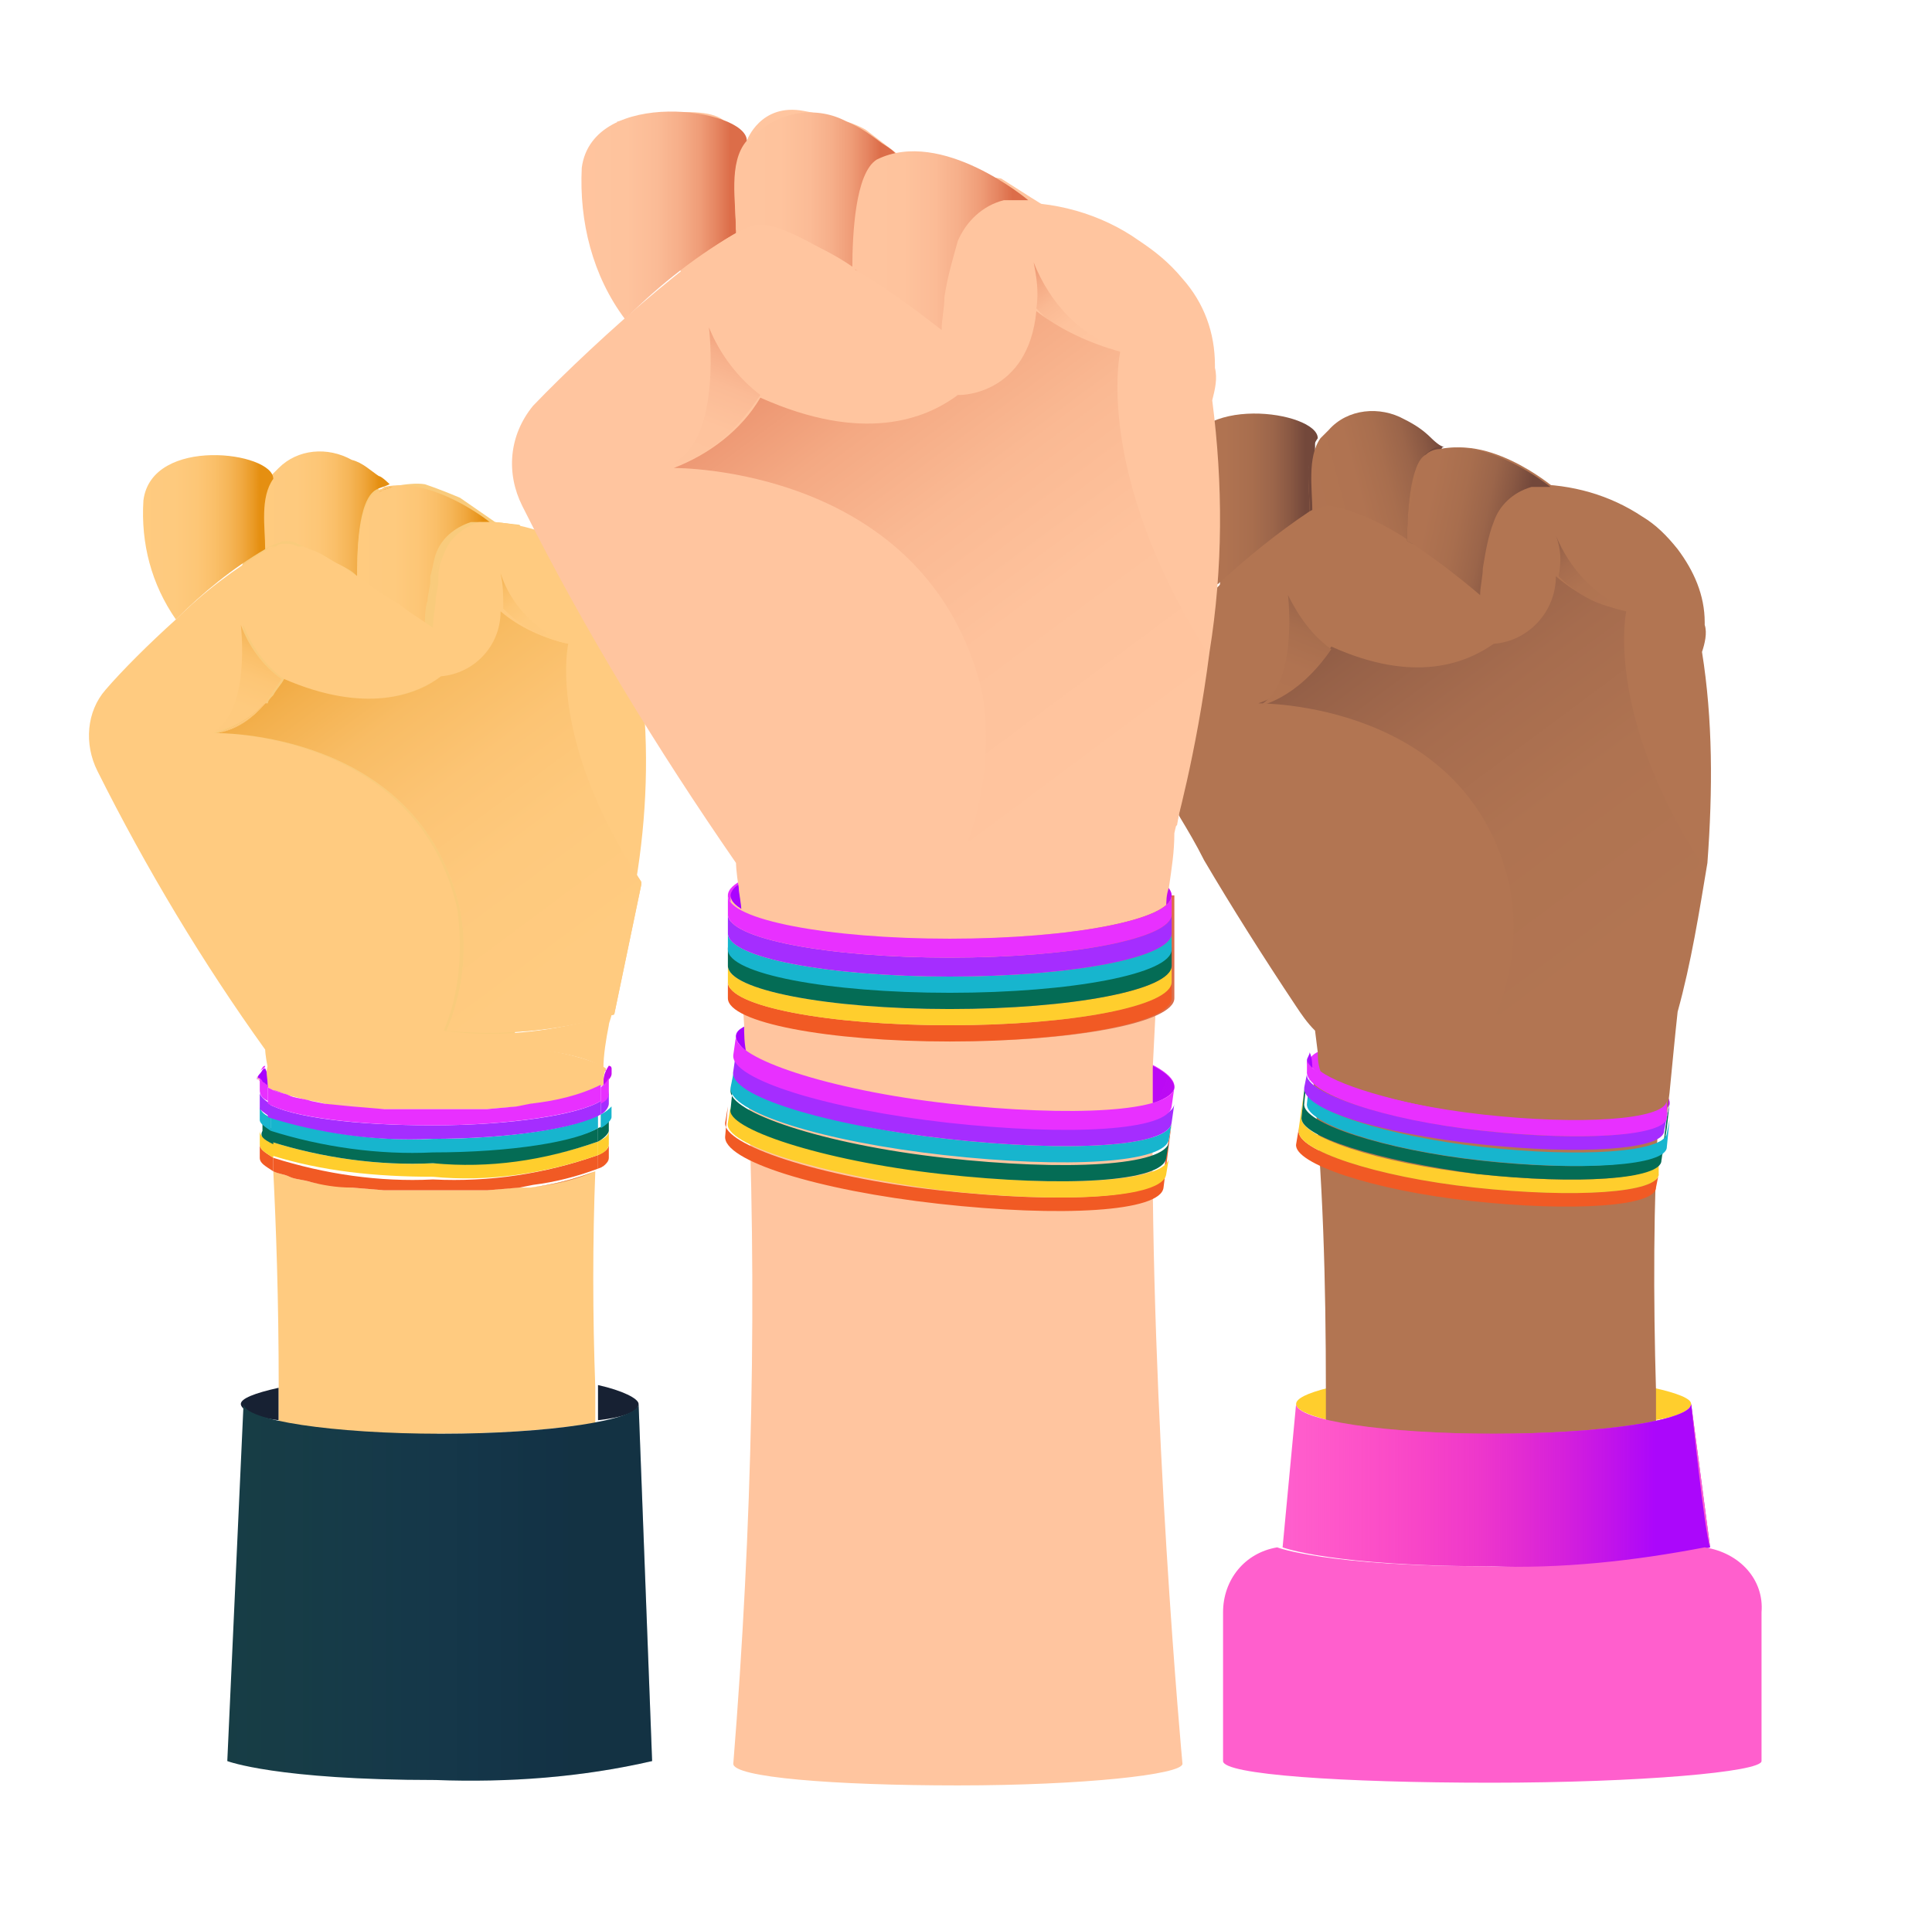 <?xml version="1.0" encoding="utf-8"?>
<!-- Generator: Adobe Illustrator 24.3.0, SVG Export Plug-In . SVG Version: 6.00 Build 0)  -->
<svg version="1.1" xmlns="http://www.w3.org/2000/svg" xmlns:xlink="http://www.w3.org/1999/xlink" x="0px" y="0px"
	 viewBox="0 0 71.4 71.1" style="enable-background:new 0 0 71.4 71.1;" xml:space="preserve">
<style type="text/css">
	.st0{fill:#F9CB7C;}
	.st1{fill:#FFC59F;}
	.st2{fill:#B27552;}
	.st3{fill:none;}
	.st4{fill:#172133;}
	.st5{fill:#E830FF;}
	.st6{fill:url(#SVGID_1_);}
	.st7{fill:url(#SVGID_2_);}
	.st8{fill:url(#SVGID_3_);}
	.st9{fill:url(#SVGID_4_);}
	.st10{fill:url(#SVGID_5_);}
	.st11{fill:url(#SVGID_6_);}
	.st12{fill:url(#SVGID_7_);}
	.st13{fill:url(#SVGID_8_);}
	.st14{fill:url(#SVGID_9_);}
	.st15{fill:url(#SVGID_10_);}
	.st16{fill:url(#SVGID_11_);}
	.st17{fill:url(#SVGID_12_);}
	.st18{fill:#FFCB80;}
	.st19{fill:url(#SVGID_13_);}
	.st20{fill:url(#SVGID_14_);}
	.st21{fill:url(#SVGID_15_);}
	.st22{fill:url(#SVGID_16_);}
	.st23{fill:url(#SVGID_17_);}
	.st24{fill:url(#SVGID_18_);}
	.st25{fill:url(#SVGID_19_);}
	.st26{fill:url(#SVGID_20_);}
	.st27{fill:url(#SVGID_21_);}
	.st28{fill:url(#SVGID_22_);}
	.st29{fill:url(#SVGID_23_);}
	.st30{fill:url(#SVGID_24_);}
	.st31{fill:url(#SVGID_25_);}
	.st32{fill:url(#SVGID_26_);}
	.st33{fill:url(#SVGID_27_);}
	.st34{fill:url(#SVGID_28_);}
	.st35{fill:url(#SVGID_29_);}
	.st36{fill:url(#SVGID_30_);}
	.st37{fill:url(#SVGID_31_);}
	.st38{fill:url(#SVGID_32_);}
	.st39{fill:url(#SVGID_33_);}
	.st40{fill:url(#SVGID_34_);}
	.st41{fill:url(#SVGID_35_);}
	.st42{fill:url(#SVGID_36_);}
	.st43{fill:url(#SVGID_37_);}
	.st44{fill:url(#SVGID_38_);}
	.st45{fill:#F15A24;}
	.st46{fill:#FFCE2D;}
	.st47{fill:#046C55;}
	.st48{fill:#17B5CE;}
	.st49{fill:#A52DFF;}
	.st50{fill:url(#SVGID_39_);}
	.st51{fill:url(#SVGID_40_);}
	.st52{fill:url(#SVGID_41_);}
	.st53{fill:url(#SVGID_42_);}
	.st54{fill:url(#SVGID_43_);}
	.st55{fill:url(#SVGID_44_);}
	.st56{fill:url(#SVGID_45_);}
	.st57{fill:url(#SVGID_46_);}
	.st58{fill:url(#SVGID_47_);}
	.st59{fill:url(#SVGID_48_);}
	.st60{fill:url(#SVGID_49_);}
	.st61{fill:url(#SVGID_50_);}
	.st62{fill:url(#SVGID_51_);}
	.st63{fill:url(#SVGID_52_);}
	.st64{fill:url(#SVGID_53_);}
	.st65{fill:url(#SVGID_54_);}
	.st66{fill:url(#SVGID_55_);}
	.st67{fill:url(#SVGID_56_);}
	.st68{fill:url(#SVGID_57_);}
	.st69{fill:url(#SVGID_58_);}
	.st70{fill:url(#SVGID_59_);}
	.st71{fill:#173D45;}
	.st72{opacity:0.19;fill:url(#SVGID_60_);}
	.st73{fill:url(#SVGID_61_);}
	.st74{fill:#FF5FCD;}
	.st75{fill:url(#SVGID_62_);}
	.st76{fill:url(#SVGID_63_);}
</style>
<g id="Capa_2">
	<path class="st0" d="M9.7,18c0,0,2.2-1.2,3.9-0.4l0.4,0.5c0,0,1.1-0.3,1.7-0.2c0.6,0.2,1.3,0.5,1.3,0.5l1.3,0.9l0.9,0.1l3.2,4.8
		l-2.5,10.2l-1.2,5.2l-4-0.1c0,0-4.9-4.4-5-4.8C9.5,34.2,6,29,6.1,28.5c0.1-0.5-0.5-1.8,0-2.7s2.8-3.5,2.7-4C8.8,21.2,9.7,18,9.7,18
		z"/>
	<path class="st1" d="M22.8,4.5c0,0,3.2-0.8,4,0s0.8,0.7,0.8,0.7s0.5-1.4,2.1-1.1C31.4,4.4,32,4.8,32,4.8l1.7,1.3L37,6.6l1.1,0.7
		l4,2.5l1.6,5.4l-2,13.2l-6.4,0.9c0,0-6.4-5.4-6.7-5.6c-0.3-0.2-4.5-4-4.5-4s-1.9-2.9-1.7-3.6c0.2-0.7,3-5.5,3-5.5L22.8,4.5z"/>
	<path class="st2" d="M45.1,18.2c0,0,0.2,6.3-0.7,7.9l3-1l5.1-2.6l2.2-2.7l-4.6-2.7L45.1,18.2z"/>
</g>
<g id="Capa_1">
	<g id="Pride_Festival">
		<polygon class="st3" points="15.8,23.2 15.8,23.2 15.8,23.2 		"/>
		<polygon class="st3" points="23.6,32.6 23.6,32.6 23.6,32.6 		"/>
		<path class="st3" d="M15.8,23.2l-0.6-0.4L15.8,23.2z"/>
		<path class="st3" d="M16.1,21.4c0,0,0,0.1,0,0.2C16.1,21.5,16.1,21.4,16.1,21.4z"/>
		<path class="st3" d="M12.6,21l-0.2-0.1L12.6,21z"/>
		<path class="st3" d="M14.9,22.6l-0.4-0.3L14.9,22.6z"/>
		<path class="st3" d="M14.2,22l-0.3-0.2L14.2,22z"/>
		<path class="st3" d="M10.2,20.1L10.2,20.1z"/>
		<path class="st3" d="M11.2,20.2L11,20.2L11.2,20.2z"/>
		<path class="st3" d="M15.8,23.2L15.8,23.2c0-0.3,0.1-0.6,0.1-1l0,0C15.9,22.6,15.8,22.9,15.8,23.2z"/>
		<path class="st3" d="M11.9,20.6l-0.2-0.1L11.9,20.6z"/>
		<path class="st3" d="M13.3,21.4L13.3,21.4l0.2,0.2L13.3,21.4L13.3,21.4z"/>
		<path class="st4" d="M23.6,51.9c0-0.2-0.6-0.5-1.5-0.7c0,0.4,0,0.9,0,1.3C23,52.4,23.6,52.2,23.6,51.9z"/>
		<path class="st4" d="M8.9,51.9c0,0.2,0.5,0.5,1.4,0.6v-1.2C9.4,51.5,8.9,51.7,8.9,51.9z"/>
		<path class="st5" d="M22.4,40c0,0.1-0.1,0.1-0.2,0.2C22.3,40.1,22.4,40,22.4,40z"/>
		<path class="st5" d="M22.3,39.5c0,0,0.1,0.1,0.1,0.1C22.4,39.6,22.4,39.5,22.3,39.5z"/>
		<path class="st5" d="M9.8,39.4c-0.1,0-0.1,0.1-0.2,0.2C9.7,39.5,9.8,39.5,9.8,39.4z"/>
		<path class="st5" d="M22.4,39.9c0,0,0.1-0.1,0.1-0.2C22.5,39.8,22.5,39.9,22.4,39.9z"/>
		<path class="st5" d="M9.7,40L9.7,40c0.1,0.1,0.1,0.1,0.2,0.1C9.8,40.1,9.7,40,9.7,40z"/>
		<path class="st5" d="M9.6,39.8c0-0.1,0-0.1,0.1-0.2C9.6,39.7,9.6,39.7,9.6,39.8z"/>
		<path class="st5" d="M9.6,39.8c0,0.1,0,0.1,0.1,0.2C9.6,39.9,9.6,39.9,9.6,39.8z"/>
		<path class="st5" d="M22.5,39.8L22.5,39.8c0,0,0-0.1,0-0.2C22.5,39.7,22.5,39.7,22.5,39.8z"/>
		
			<linearGradient id="SVGID_1_" gradientUnits="userSpaceOnUse" x1="9.254" y1="48.693" x2="14.004" y2="48.693" gradientTransform="matrix(1 0 0 -1 0 67.768)">
			<stop  offset="0" style="stop-color:#FFCB80"/>
			<stop  offset="0.36" style="stop-color:#FECA7E"/>
			<stop  offset="0.53" style="stop-color:#FDC676"/>
			<stop  offset="0.66" style="stop-color:#FABF69"/>
			<stop  offset="0.77" style="stop-color:#F5B557"/>
			<stop  offset="0.87" style="stop-color:#F0A83F"/>
			<stop  offset="0.96" style="stop-color:#E99822"/>
			<stop  offset="1" style="stop-color:#E58F11"/>
		</linearGradient>
		<path class="st6" d="M9.8,20.3L9.8,20.3c0.1-0.1,0.2-0.1,0.4-0.2l0,0c0.1,0,0.2-0.1,0.3-0.1c0.2,0,0.3,0,0.5,0.1l0.2,0.1l0.5,0.2
			l0.2,0.1l0.5,0.3l0.2,0.1c0.2,0.1,0.4,0.2,0.6,0.4h0.1h-0.1c0-0.8,0-2.8,0.7-3.2c0.2-0.1,0.3-0.1,0.5-0.2l0,0c0,0-0.3-0.3-0.4-0.3
			c-0.3-0.2-0.6-0.5-1-0.6c-0.9-0.5-2-0.4-2.7,0.3c-0.1,0.1-0.2,0.2-0.3,0.3C9.6,18.4,9.7,19.5,9.8,20.3z"/>
		
			<linearGradient id="SVGID_2_" gradientUnits="userSpaceOnUse" x1="4.714" y1="47.924" x2="9.594" y2="47.924" gradientTransform="matrix(1 0 0 -1 0 67.768)">
			<stop  offset="0" style="stop-color:#FFCB80"/>
			<stop  offset="0.36" style="stop-color:#FECA7E"/>
			<stop  offset="0.53" style="stop-color:#FDC676"/>
			<stop  offset="0.66" style="stop-color:#FABF69"/>
			<stop  offset="0.77" style="stop-color:#F5B557"/>
			<stop  offset="0.87" style="stop-color:#F0A83F"/>
			<stop  offset="0.96" style="stop-color:#E99822"/>
			<stop  offset="1" style="stop-color:#E58F11"/>
		</linearGradient>
		<path class="st7" d="M9.8,20.3L9.8,20.3c0-0.8-0.2-1.9,0.3-2.6c0-1-4.5-1.6-4.8,0.8c-0.1,1.6,0.3,3.1,1.2,4.4l0,0
			C7.5,21.9,8.6,21,9.8,20.3L9.8,20.3z"/>
		
			<linearGradient id="SVGID_3_" gradientUnits="userSpaceOnUse" x1="9.794" y1="47.461" x2="9.794" y2="47.461" gradientTransform="matrix(1 0 0 -1 0 67.768)">
			<stop  offset="0" style="stop-color:#FFCB80"/>
			<stop  offset="0.36" style="stop-color:#FECA7E"/>
			<stop  offset="0.53" style="stop-color:#FDC676"/>
			<stop  offset="0.66" style="stop-color:#FABF69"/>
			<stop  offset="0.77" style="stop-color:#F5B557"/>
			<stop  offset="0.87" style="stop-color:#F0A83F"/>
			<stop  offset="0.96" style="stop-color:#E99822"/>
			<stop  offset="1" style="stop-color:#E58F11"/>
		</linearGradient>
		<polygon class="st8" points="9.8,20.3 9.8,20.3 9.8,20.3 		"/>
		
			<linearGradient id="SVGID_4_" gradientUnits="userSpaceOnUse" x1="9.794" y1="47.461" x2="9.794" y2="47.461" gradientTransform="matrix(1 0 0 -1 0 67.768)">
			<stop  offset="0" style="stop-color:#FFCB80"/>
			<stop  offset="0.36" style="stop-color:#FECA7E"/>
			<stop  offset="0.53" style="stop-color:#FDC676"/>
			<stop  offset="0.66" style="stop-color:#FABF69"/>
			<stop  offset="0.77" style="stop-color:#F5B557"/>
			<stop  offset="0.87" style="stop-color:#F0A83F"/>
			<stop  offset="0.96" style="stop-color:#E99822"/>
			<stop  offset="1" style="stop-color:#E58F11"/>
		</linearGradient>
		<polygon class="st9" points="9.8,20.3 9.8,20.3 9.8,20.3 		"/>
		
			<linearGradient id="SVGID_5_" gradientUnits="userSpaceOnUse" x1="12.724" y1="47.199" x2="17.854" y2="47.199" gradientTransform="matrix(1 0 0 -1 0 67.768)">
			<stop  offset="0" style="stop-color:#FFCB80"/>
			<stop  offset="0.36" style="stop-color:#FECA7E"/>
			<stop  offset="0.53" style="stop-color:#FDC676"/>
			<stop  offset="0.66" style="stop-color:#FABF69"/>
			<stop  offset="0.77" style="stop-color:#F5B557"/>
			<stop  offset="0.87" style="stop-color:#F0A83F"/>
			<stop  offset="0.96" style="stop-color:#E99822"/>
			<stop  offset="1" style="stop-color:#E58F11"/>
		</linearGradient>
		<path class="st10" d="M13.9,18.2c-0.7,0.4-0.7,2.4-0.7,3.2l0.2,0.2l0.4,0.3l0.3,0.2l0.3,0.2l0.4,0.3l0.3,0.2l0.6,0.4l0,0l0,0
			c0-0.3,0-0.7,0.1-1l0,0c0-0.2,0.1-0.5,0.1-0.7c0,0,0-0.1,0-0.2c0.1-0.3,0.1-0.5,0.2-0.8c0.2-0.6,0.7-1,1.3-1.2c0.2,0,0.4,0,0.6,0
			h0.1c0,0-2.1-1.7-3.9-1.3l0,0C14.2,18,14.1,18.1,13.9,18.2z"/>
		
			<linearGradient id="SVGID_6_" gradientUnits="userSpaceOnUse" x1="9.254" y1="49.671" x2="14.004" y2="49.671" gradientTransform="matrix(1 0 0 -1 0 67.768)">
			<stop  offset="0" style="stop-color:#FFCB80"/>
			<stop  offset="0.36" style="stop-color:#FECA7E"/>
			<stop  offset="0.53" style="stop-color:#FDC676"/>
			<stop  offset="0.66" style="stop-color:#FABF69"/>
			<stop  offset="0.77" style="stop-color:#F5B557"/>
			<stop  offset="0.87" style="stop-color:#F0A83F"/>
			<stop  offset="0.96" style="stop-color:#E99822"/>
			<stop  offset="1" style="stop-color:#E58F11"/>
		</linearGradient>
		<path class="st11" d="M14.5,18L14.5,18c-0.2,0-0.3,0.1-0.5,0.2C14.1,18.1,14.3,18.1,14.5,18z"/>
		
			<linearGradient id="SVGID_7_" gradientUnits="userSpaceOnUse" x1="12.724" y1="49.671" x2="17.854" y2="49.671" gradientTransform="matrix(1 0 0 -1 0 67.768)">
			<stop  offset="0" style="stop-color:#FFCB80"/>
			<stop  offset="0.36" style="stop-color:#FECA7E"/>
			<stop  offset="0.53" style="stop-color:#FDC676"/>
			<stop  offset="0.66" style="stop-color:#FABF69"/>
			<stop  offset="0.77" style="stop-color:#F5B557"/>
			<stop  offset="0.87" style="stop-color:#F0A83F"/>
			<stop  offset="0.96" style="stop-color:#E99822"/>
			<stop  offset="1" style="stop-color:#E58F11"/>
		</linearGradient>
		<path class="st12" d="M14.5,18L14.5,18c-0.2,0-0.3,0.1-0.5,0.2C14.1,18.1,14.3,18.1,14.5,18z"/>
		
			<linearGradient id="SVGID_8_" gradientUnits="userSpaceOnUse" x1="22.434" y1="28.131" x2="22.434" y2="28.131" gradientTransform="matrix(1 0 0 -1 0 67.768)">
			<stop  offset="0" style="stop-color:#A500FF;stop-opacity:0.93"/>
			<stop  offset="0.19" style="stop-color:#A600FE;stop-opacity:0.92"/>
			<stop  offset="0.33" style="stop-color:#A900FA;stop-opacity:0.88"/>
			<stop  offset="0.45" style="stop-color:#AF00F4;stop-opacity:0.82"/>
			<stop  offset="0.56" style="stop-color:#B800EA;stop-opacity:0.73"/>
			<stop  offset="0.66" style="stop-color:#C200DF;stop-opacity:0.62"/>
			<stop  offset="0.76" style="stop-color:#CF00D0;stop-opacity:0.48"/>
			<stop  offset="0.85" style="stop-color:#DF00BF;stop-opacity:0.32"/>
			<stop  offset="0.94" style="stop-color:#F000AB;stop-opacity:0.14"/>
			<stop  offset="1" style="stop-color:#FD009D;stop-opacity:0"/>
		</linearGradient>
		<path class="st13" d="M22.4,39.6L22.4,39.6z"/>
		
			<linearGradient id="SVGID_9_" gradientUnits="userSpaceOnUse" x1="22.314" y1="28.271" x2="22.314" y2="28.271" gradientTransform="matrix(1 0 0 -1 0 67.768)">
			<stop  offset="0" style="stop-color:#A500FF;stop-opacity:0.93"/>
			<stop  offset="0.19" style="stop-color:#A600FE;stop-opacity:0.92"/>
			<stop  offset="0.33" style="stop-color:#A900FA;stop-opacity:0.88"/>
			<stop  offset="0.45" style="stop-color:#AF00F4;stop-opacity:0.82"/>
			<stop  offset="0.56" style="stop-color:#B800EA;stop-opacity:0.73"/>
			<stop  offset="0.66" style="stop-color:#C200DF;stop-opacity:0.62"/>
			<stop  offset="0.76" style="stop-color:#CF00D0;stop-opacity:0.48"/>
			<stop  offset="0.85" style="stop-color:#DF00BF;stop-opacity:0.32"/>
			<stop  offset="0.94" style="stop-color:#F000AB;stop-opacity:0.14"/>
			<stop  offset="1" style="stop-color:#FD009D;stop-opacity:0"/>
		</linearGradient>
		<polygon class="st14" points="22.3,39.5 22.3,39.5 22.3,39.5 		"/>
		<path class="st5" d="M22.3,40.1L22.3,40.1c0.1,0,0.1-0.1,0.2-0.2l0,0c0,0,0.1-0.1,0.1-0.2c0,0,0-0.1,0-0.2l0,0
			c0-0.1-0.1-0.1-0.1-0.1l0,0C22.3,39.7,22.3,39.9,22.3,40.1z"/>
		
			<linearGradient id="SVGID_10_" gradientUnits="userSpaceOnUse" x1="12.743" y1="30.438" x2="30.203" y2="25.898" gradientTransform="matrix(1 0 0 -1 0 67.768)">
			<stop  offset="0" style="stop-color:#A500FF;stop-opacity:0.93"/>
			<stop  offset="0.19" style="stop-color:#A600FE;stop-opacity:0.92"/>
			<stop  offset="0.33" style="stop-color:#A900FA;stop-opacity:0.88"/>
			<stop  offset="0.45" style="stop-color:#AF00F4;stop-opacity:0.82"/>
			<stop  offset="0.56" style="stop-color:#B800EA;stop-opacity:0.73"/>
			<stop  offset="0.66" style="stop-color:#C200DF;stop-opacity:0.62"/>
			<stop  offset="0.76" style="stop-color:#CF00D0;stop-opacity:0.48"/>
			<stop  offset="0.85" style="stop-color:#DF00BF;stop-opacity:0.32"/>
			<stop  offset="0.94" style="stop-color:#F000AB;stop-opacity:0.14"/>
			<stop  offset="1" style="stop-color:#FD009D;stop-opacity:0"/>
		</linearGradient>
		<path class="st15" d="M22.3,40.1L22.3,40.1c0.1,0,0.1-0.1,0.2-0.2l0,0c0,0,0.1-0.1,0.1-0.2c0,0,0-0.1,0-0.2l0,0
			c0-0.1-0.1-0.1-0.1-0.1l0,0C22.3,39.7,22.3,39.9,22.3,40.1z"/>
		
			<linearGradient id="SVGID_11_" gradientUnits="userSpaceOnUse" x1="9.634" y1="28.141" x2="9.634" y2="28.141" gradientTransform="matrix(1 0 0 -1 0 67.768)">
			<stop  offset="0" style="stop-color:#A500FF;stop-opacity:0.93"/>
			<stop  offset="0.19" style="stop-color:#A600FE;stop-opacity:0.92"/>
			<stop  offset="0.33" style="stop-color:#A900FA;stop-opacity:0.88"/>
			<stop  offset="0.45" style="stop-color:#AF00F4;stop-opacity:0.82"/>
			<stop  offset="0.56" style="stop-color:#B800EA;stop-opacity:0.73"/>
			<stop  offset="0.66" style="stop-color:#C200DF;stop-opacity:0.62"/>
			<stop  offset="0.76" style="stop-color:#CF00D0;stop-opacity:0.48"/>
			<stop  offset="0.85" style="stop-color:#DF00BF;stop-opacity:0.32"/>
			<stop  offset="0.94" style="stop-color:#F000AB;stop-opacity:0.14"/>
			<stop  offset="1" style="stop-color:#FD009D;stop-opacity:0"/>
		</linearGradient>
		<path class="st16" d="M9.6,39.6L9.6,39.6z"/>
		<path class="st5" d="M9.7,40c0.1,0.1,0.1,0.1,0.2,0.2l0,0c0-0.3,0-0.5-0.1-0.7c-0.1,0-0.1,0.1-0.2,0.2l0,0c0,0-0.1,0.1-0.1,0.2
			C9.6,39.8,9.6,39.9,9.7,40L9.7,40z"/>
		
			<linearGradient id="SVGID_12_" gradientUnits="userSpaceOnUse" x1="11.963" y1="27.407" x2="29.413" y2="22.866" gradientTransform="matrix(1 0 0 -1 0 67.768)">
			<stop  offset="0" style="stop-color:#A500FF;stop-opacity:0.93"/>
			<stop  offset="0.19" style="stop-color:#A600FE;stop-opacity:0.92"/>
			<stop  offset="0.33" style="stop-color:#A900FA;stop-opacity:0.88"/>
			<stop  offset="0.45" style="stop-color:#AF00F4;stop-opacity:0.82"/>
			<stop  offset="0.56" style="stop-color:#B800EA;stop-opacity:0.73"/>
			<stop  offset="0.66" style="stop-color:#C200DF;stop-opacity:0.62"/>
			<stop  offset="0.76" style="stop-color:#CF00D0;stop-opacity:0.48"/>
			<stop  offset="0.85" style="stop-color:#DF00BF;stop-opacity:0.32"/>
			<stop  offset="0.94" style="stop-color:#F000AB;stop-opacity:0.14"/>
			<stop  offset="1" style="stop-color:#FD009D;stop-opacity:0"/>
		</linearGradient>
		<path class="st17" d="M9.7,40c0.1,0.1,0.1,0.1,0.2,0.2l0,0c0-0.3,0-0.5-0.1-0.7c-0.1,0-0.1,0.1-0.2,0.2l0,0c0,0-0.1,0.1-0.1,0.2
			C9.6,39.8,9.6,39.9,9.7,40L9.7,40z"/>
		<path class="st18" d="M23.6,32.7l-1,4.8C23,35.9,23.3,34.3,23.6,32.7z"/>
		<path class="st18" d="M10.5,25.1c-0.1,0.2-0.3,0.4-0.4,0.6C10.2,25.5,10.4,25.3,10.5,25.1z"/>
		<path class="st18" d="M9.8,26L9.8,26L9.8,26z"/>
		<path class="st18" d="M22.3,39.5L22.3,39.5c0-0.5,0.1-1.1,0.2-1.6c0-0.1,0.1-0.3,0.1-0.4c-2,0.6-4.1,0.9-6.2,0.6
			c0.6-1.4,0.7-3,0.5-4.5c-1.5-6.6-9-6.5-9-6.5c1.5-0.7,1-4,1.1-4c0.3,0.8,0.8,1.5,1.5,2c3,1.3,4.8,0.6,5.8-0.1l0,0
			c1.3-0.1,2.3-1.2,2.2-2.4c0.7,0.6,1.5,1,2.5,1.2c0,0-0.8,3.5,2.5,8.8l0,0c0.4-2.4,0.5-4.9,0.2-7.4l0,0c0.1-0.3,0.1-0.7,0.1-1v-0.1
			c0-0.9-0.3-1.8-0.9-2.6c-0.4-0.5-0.8-0.8-1.3-1.1l0,0c-1-0.6-2.1-1-3.3-1.1c-0.2,0-0.4,0-0.6,0c-0.6,0.2-1.1,0.6-1.3,1.2
			c-0.1,0.2-0.2,0.5-0.2,0.8c0,0,0,0.1,0,0.2c0,0.2-0.1,0.5-0.1,0.7s-0.1,0.6-0.1,1l0,0l0,0l-0.6-0.4l-0.3-0.2l-0.4-0.3L14.2,22
			l-0.3-0.2l-0.4-0.3l-0.3-0.2c-0.2-0.1-0.4-0.3-0.6-0.4l-0.2-0.1l-0.5-0.3l-0.2-0.1l-0.5-0.2L11,20.2c-0.2-0.1-0.3-0.1-0.5-0.1
			c-0.1,0-0.2,0-0.3,0.1l0,0c-0.1,0-0.2,0.1-0.3,0.1c-1.2,0.7-2.4,1.6-3.4,2.6c-1,0.9-2,1.9-2.6,2.6c-0.7,0.8-0.8,2-0.3,3
			c1.8,3.6,3.9,7.1,6.2,10.3c0,0,0,0.2,0.1,0.7c0.8-0.5,3.2-0.9,6.2-0.9S21.6,38.9,22.3,39.5z"/>
		<path class="st18" d="M22,51.3c-0.1-2.7-0.1-5.4,0-8c-0.8,0.3-1.6,0.5-2.4,0.6l-0.5,0L18,44c-0.6,0-1.3,0-1.9,0
			c-0.7,0-1.3,0-1.9,0L13,43.9c-0.5-0.1-1-0.1-1.5-0.2c-0.3-0.1-0.6-0.1-0.8-0.2c-0.2-0.1-0.4-0.1-0.6-0.2c0.1,2,0.2,4.7,0.2,8v1.3
			c1.9,0.3,3.9,0.5,5.9,0.4c2,0,3.9-0.1,5.8-0.4C22,52.1,22,51.7,22,51.3z"/>
		<path class="st18" d="M9.9,40.2l0.2,0.1c0.2,0.1,0.4,0.1,0.6,0.2l0.4,0.1c0.3,0.1,0.6,0.1,0.9,0.2c0.5,0.1,1,0.1,1.6,0.2h0.6
			c0.6,0,1.3,0,1.9,0c0.7,0,1.3,0,1.9,0l1.2-0.1l0.5-0.1c0.9-0.1,1.8-0.3,2.6-0.7c0-0.2,0-0.4,0.1-0.6c-0.7-0.5-3.2-1-6.3-1
			s-5.5,0.4-6.2,0.9l0,0C9.8,39.6,9.9,39.9,9.9,40.2z"/>
		<path class="st18" d="M13.2,21.4c-0.2-0.1-0.4-0.3-0.6-0.4C12.8,21.1,13,21.2,13.2,21.4z"/>
		<path class="st18" d="M9.9,20.3L9.9,20.3c0.1,0,0.2-0.1,0.3-0.1C10,20.2,9.9,20.2,9.9,20.3L9.9,20.3z"/>
		<path class="st18" d="M12.4,20.9l-0.5-0.3L12.4,20.9z"/>
		<path class="st18" d="M10.5,20.1c-0.1,0-0.2,0-0.3,0.1C10.3,20.1,10.4,20.1,10.5,20.1z"/>
		<path class="st18" d="M11.6,20.4l-0.5-0.2L11.6,20.4z"/>
		<path class="st18" d="M11,20.2c-0.2-0.1-0.3-0.1-0.5-0.1C10.7,20.1,10.8,20.1,11,20.2z"/>
		<path class="st18" d="M9.8,20.3c-1.2,0.7-2.3,1.6-3.3,2.6C7.5,21.9,8.6,21,9.8,20.3L9.8,20.3z"/>
		<path class="st18" d="M9.8,20.3L9.8,20.3L9.8,20.3L9.8,20.3L9.8,20.3z"/>
		<path class="st18" d="M16,21.5c0,0.2-0.1,0.5-0.1,0.7C15.9,22,16,21.8,16,21.5z"/>
		<path class="st18" d="M16.3,20.6c-0.1,0.2-0.2,0.5-0.2,0.8C16.1,21.1,16.2,20.9,16.3,20.6z"/>
		<path class="st18" d="M13.8,21.8l-0.4-0.3L13.8,21.8z"/>
		<path class="st18" d="M14.5,22.3L14.2,22L14.5,22.3z"/>
		<path class="st18" d="M17.7,19.4c0.2,0,0.4,0,0.6,0C18.1,19.4,17.9,19.4,17.7,19.4z"/>
		<path class="st18" d="M15.8,23.2L15.8,23.2L15.8,23.2z"/>
		<path class="st18" d="M15.2,22.8l-0.3-0.2L15.2,22.8z"/>
		
			<linearGradient id="SVGID_13_" gradientUnits="userSpaceOnUse" x1="25.381" y1="32.667" x2="12.721" y2="49.667" gradientTransform="matrix(1 0 0 -1 0 67.768)">
			<stop  offset="9.000000e-02" style="stop-color:#FFCB80"/>
			<stop  offset="0.32" style="stop-color:#FEC97D"/>
			<stop  offset="0.48" style="stop-color:#FCC474"/>
			<stop  offset="0.63" style="stop-color:#F8BC64"/>
			<stop  offset="0.76" style="stop-color:#F3B04D"/>
			<stop  offset="0.89" style="stop-color:#ECA031"/>
			<stop  offset="1" style="stop-color:#E58F11"/>
		</linearGradient>
		<path class="st19" d="M23.6,32.6C23.6,32.6,23.6,32.7,23.6,32.6L23.6,32.6L23.6,32.6L23.6,32.6z"/>
		
			<linearGradient id="SVGID_14_" gradientUnits="userSpaceOnUse" x1="22.416" y1="30.463" x2="9.646" y2="47.613" gradientTransform="matrix(1 0 0 -1 0 67.768)">
			<stop  offset="9.000000e-02" style="stop-color:#FFCB80"/>
			<stop  offset="0.32" style="stop-color:#FEC97D"/>
			<stop  offset="0.48" style="stop-color:#FCC474"/>
			<stop  offset="0.63" style="stop-color:#F8BC64"/>
			<stop  offset="0.76" style="stop-color:#F3B04D"/>
			<stop  offset="0.89" style="stop-color:#ECA031"/>
			<stop  offset="1" style="stop-color:#E58F11"/>
		</linearGradient>
		<polygon class="st20" points="22.6,37.5 22.6,37.5 22.6,37.5 		"/>
		<path class="st18" d="M21,23.8c-0.9-0.2-1.8-0.6-2.5-1.2c0,1.3-1,2.3-2.2,2.4l0,0c-0.9,0.7-2.8,1.4-5.8,0.1
			c-0.1,0.2-0.3,0.4-0.4,0.6C10,25.8,9.9,25.9,9.9,26L9.8,26c-0.5,0.6-1.1,1-1.8,1.1c0,0,7.5-0.1,9,6.5c0.3,1.5,0.1,3.1-0.5,4.5
			c2.1,0.2,4.2,0,6.2-0.6l0,0l1-4.8c0,0,0,0,0-0.1C20.2,27.3,21,23.8,21,23.8z"/>
		
			<linearGradient id="SVGID_15_" gradientUnits="userSpaceOnUse" x1="22.979" y1="30.873" x2="10.319" y2="47.883" gradientTransform="matrix(1 0 0 -1 0 67.768)">
			<stop  offset="9.000000e-02" style="stop-color:#FFCB80"/>
			<stop  offset="0.32" style="stop-color:#FEC97D"/>
			<stop  offset="0.48" style="stop-color:#FCC474"/>
			<stop  offset="0.63" style="stop-color:#F8BC64"/>
			<stop  offset="0.76" style="stop-color:#F3B04D"/>
			<stop  offset="0.89" style="stop-color:#ECA031"/>
			<stop  offset="1" style="stop-color:#E58F11"/>
		</linearGradient>
		<path class="st21" d="M21,23.8c-0.9-0.2-1.8-0.6-2.5-1.2c0,1.3-1,2.3-2.2,2.4l0,0c-0.9,0.7-2.8,1.4-5.8,0.1
			c-0.1,0.2-0.3,0.4-0.4,0.6C10,25.8,9.9,25.9,9.9,26L9.8,26c-0.5,0.6-1.1,1-1.8,1.1c0,0,7.5-0.1,9,6.5c0.3,1.5,0.1,3.1-0.5,4.5
			c2.1,0.2,4.2,0,6.2-0.6l0,0l1-4.8c0,0,0,0,0-0.1C20.2,27.3,21,23.8,21,23.8z"/>
		<polygon class="st18" points="23.6,32.6 23.6,32.6 23.6,32.6 		"/>
		
			<linearGradient id="SVGID_16_" gradientUnits="userSpaceOnUse" x1="23.564" y1="35.131" x2="23.564" y2="35.131" gradientTransform="matrix(1 0 0 -1 0 67.768)">
			<stop  offset="9.000000e-02" style="stop-color:#FFCB80"/>
			<stop  offset="0.32" style="stop-color:#FEC97D"/>
			<stop  offset="0.48" style="stop-color:#FCC474"/>
			<stop  offset="0.63" style="stop-color:#F8BC64"/>
			<stop  offset="0.76" style="stop-color:#F3B04D"/>
			<stop  offset="0.89" style="stop-color:#ECA031"/>
			<stop  offset="1" style="stop-color:#E58F11"/>
		</linearGradient>
		<polygon class="st22" points="23.6,32.6 23.6,32.6 23.6,32.6 		"/>
		<path class="st18" d="M9.8,26l0.2-0.3c0.1-0.2,0.3-0.4,0.4-0.6c-0.7-0.5-1.2-1.2-1.5-2c0,0,0.4,3.3-1.1,4
			C8.6,26.9,9.3,26.5,9.8,26L9.8,26z"/>
		
			<linearGradient id="SVGID_17_" gradientUnits="userSpaceOnUse" x1="8.099" y1="39.423" x2="10.489" y2="45.623" gradientTransform="matrix(1 0 0 -1 0 67.768)">
			<stop  offset="0" style="stop-color:#FFCB80"/>
			<stop  offset="0.36" style="stop-color:#FECA7E"/>
			<stop  offset="0.53" style="stop-color:#FDC676"/>
			<stop  offset="0.66" style="stop-color:#FABF69"/>
			<stop  offset="0.77" style="stop-color:#F5B557"/>
			<stop  offset="0.87" style="stop-color:#F0A83F"/>
			<stop  offset="0.96" style="stop-color:#E99822"/>
			<stop  offset="1" style="stop-color:#E58F11"/>
		</linearGradient>
		<path class="st23" d="M9.8,26l0.2-0.3c0.1-0.2,0.3-0.4,0.4-0.6c-0.7-0.5-1.2-1.2-1.5-2c0,0,0.4,3.3-1.1,4
			C8.6,26.9,9.3,26.5,9.8,26L9.8,26z"/>
		<path class="st18" d="M10.1,25.7L9.8,26C9.9,25.9,10,25.8,10.1,25.7z"/>
		
			<linearGradient id="SVGID_18_" gradientUnits="userSpaceOnUse" x1="19.891" y1="28.57" x2="7.231" y2="45.58" gradientTransform="matrix(1 0 0 -1 0 67.768)">
			<stop  offset="9.000000e-02" style="stop-color:#FFCB80"/>
			<stop  offset="0.32" style="stop-color:#FEC97D"/>
			<stop  offset="0.48" style="stop-color:#FCC474"/>
			<stop  offset="0.63" style="stop-color:#F8BC64"/>
			<stop  offset="0.76" style="stop-color:#F3B04D"/>
			<stop  offset="0.89" style="stop-color:#ECA031"/>
			<stop  offset="1" style="stop-color:#E58F11"/>
		</linearGradient>
		<path class="st24" d="M10.1,25.7L9.8,26C9.9,25.9,10,25.8,10.1,25.7z"/>
		
			<linearGradient id="SVGID_19_" gradientUnits="userSpaceOnUse" x1="8.855" y1="39.131" x2="11.245" y2="45.331" gradientTransform="matrix(1 0 0 -1 0 67.768)">
			<stop  offset="0" style="stop-color:#FFCB80"/>
			<stop  offset="0.36" style="stop-color:#FECA7E"/>
			<stop  offset="0.53" style="stop-color:#FDC676"/>
			<stop  offset="0.66" style="stop-color:#FABF69"/>
			<stop  offset="0.77" style="stop-color:#F5B557"/>
			<stop  offset="0.87" style="stop-color:#F0A83F"/>
			<stop  offset="0.96" style="stop-color:#E99822"/>
			<stop  offset="1" style="stop-color:#E58F11"/>
		</linearGradient>
		<path class="st25" d="M10.1,25.7L9.8,26C9.9,25.9,10,25.8,10.1,25.7z"/>
		<path class="st18" d="M9.8,26c-0.5,0.5-1.1,0.9-1.8,1.1C8.6,27,9.3,26.6,9.8,26z"/>
		
			<linearGradient id="SVGID_20_" gradientUnits="userSpaceOnUse" x1="18.815" y1="27.782" x2="6.155" y2="44.782" gradientTransform="matrix(1 0 0 -1 0 67.768)">
			<stop  offset="9.000000e-02" style="stop-color:#FFCB80"/>
			<stop  offset="0.32" style="stop-color:#FEC97D"/>
			<stop  offset="0.48" style="stop-color:#FCC474"/>
			<stop  offset="0.63" style="stop-color:#F8BC64"/>
			<stop  offset="0.76" style="stop-color:#F3B04D"/>
			<stop  offset="0.89" style="stop-color:#ECA031"/>
			<stop  offset="1" style="stop-color:#E58F11"/>
		</linearGradient>
		<path class="st26" d="M9.8,26c-0.5,0.5-1.1,0.9-1.8,1.1C8.6,27,9.3,26.6,9.8,26z"/>
		
			<linearGradient id="SVGID_21_" gradientUnits="userSpaceOnUse" x1="8.14" y1="39.403" x2="10.53" y2="45.603" gradientTransform="matrix(1 0 0 -1 0 67.768)">
			<stop  offset="0" style="stop-color:#FFCB80"/>
			<stop  offset="0.36" style="stop-color:#FECA7E"/>
			<stop  offset="0.53" style="stop-color:#FDC676"/>
			<stop  offset="0.66" style="stop-color:#FABF69"/>
			<stop  offset="0.77" style="stop-color:#F5B557"/>
			<stop  offset="0.87" style="stop-color:#F0A83F"/>
			<stop  offset="0.96" style="stop-color:#E99822"/>
			<stop  offset="1" style="stop-color:#E58F11"/>
		</linearGradient>
		<path class="st27" d="M9.8,26c-0.5,0.5-1.1,0.9-1.8,1.1C8.6,27,9.3,26.6,9.8,26z"/>
		
			<linearGradient id="SVGID_22_" gradientUnits="userSpaceOnUse" x1="10.074" y1="24.491" x2="10.074" y2="24.491" gradientTransform="matrix(1 0 0 -1 0 67.768)">
			<stop  offset="0" style="stop-color:#FFC59F"/>
			<stop  offset="0.38" style="stop-color:#FEC39D"/>
			<stop  offset="0.56" style="stop-color:#FBBB96"/>
			<stop  offset="0.7" style="stop-color:#F6AE89"/>
			<stop  offset="0.82" style="stop-color:#EF9C77"/>
			<stop  offset="0.92" style="stop-color:#E58460"/>
			<stop  offset="1" style="stop-color:#DC6D49"/>
		</linearGradient>
		<path class="st28" d="M10.1,43.3L10.1,43.3z"/>
		
			<linearGradient id="SVGID_23_" gradientUnits="userSpaceOnUse" x1="8.334" y1="26.256" x2="21.254" y2="26.256" gradientTransform="matrix(1 0 0 -1 0 67.768)">
			<stop  offset="0" style="stop-color:#FFC59F"/>
			<stop  offset="0.38" style="stop-color:#FEC39D"/>
			<stop  offset="0.56" style="stop-color:#FBBB96"/>
			<stop  offset="0.7" style="stop-color:#F6AE89"/>
			<stop  offset="0.82" style="stop-color:#EF9C77"/>
			<stop  offset="0.92" style="stop-color:#E58460"/>
			<stop  offset="1" style="stop-color:#DC6D49"/>
		</linearGradient>
		<path class="st29" d="M22.5,40.3v2.5c0,0.2-0.2,0.3-0.4,0.4l0,0c0.3-0.1,0.4-0.3,0.4-0.4v-3l0,0V40.3z"/>
		<path class="st5" d="M9.7,40c0.1,0.1,0.1,0.1,0.2,0.1l0,0C9.8,40.1,9.8,40.1,9.7,40z"/>
		
			<linearGradient id="SVGID_24_" gradientUnits="userSpaceOnUse" x1="8.334" y1="27.661" x2="21.254" y2="27.661" gradientTransform="matrix(1 0 0 -1 0 67.768)">
			<stop  offset="0" style="stop-color:#FFC59F"/>
			<stop  offset="0.38" style="stop-color:#FEC39D"/>
			<stop  offset="0.56" style="stop-color:#FBBB96"/>
			<stop  offset="0.7" style="stop-color:#F6AE89"/>
			<stop  offset="0.82" style="stop-color:#EF9C77"/>
			<stop  offset="0.92" style="stop-color:#E58460"/>
			<stop  offset="1" style="stop-color:#DC6D49"/>
		</linearGradient>
		<path class="st30" d="M9.7,40c0.1,0.1,0.1,0.1,0.2,0.1l0,0C9.8,40.1,9.8,40.1,9.7,40z"/>
		<path class="st5" d="M9.7,40L9.7,40L9.7,40z"/>
		
			<linearGradient id="SVGID_25_" gradientUnits="userSpaceOnUse" x1="9.674" y1="27.771" x2="9.674" y2="27.771" gradientTransform="matrix(1 0 0 -1 0 67.768)">
			<stop  offset="0" style="stop-color:#FFC59F"/>
			<stop  offset="0.38" style="stop-color:#FEC39D"/>
			<stop  offset="0.56" style="stop-color:#FBBB96"/>
			<stop  offset="0.7" style="stop-color:#F6AE89"/>
			<stop  offset="0.82" style="stop-color:#EF9C77"/>
			<stop  offset="0.92" style="stop-color:#E58460"/>
			<stop  offset="1" style="stop-color:#DC6D49"/>
		</linearGradient>
		<path class="st31" d="M9.7,40L9.7,40L9.7,40z"/>
		<path class="st5" d="M9.6,40c0-0.1-0.1-0.1-0.1-0.2C9.6,39.9,9.6,39.9,9.6,40z"/>
		
			<linearGradient id="SVGID_26_" gradientUnits="userSpaceOnUse" x1="8.334" y1="27.891" x2="21.254" y2="27.891" gradientTransform="matrix(1 0 0 -1 0 67.768)">
			<stop  offset="0" style="stop-color:#FFC59F"/>
			<stop  offset="0.38" style="stop-color:#FEC39D"/>
			<stop  offset="0.56" style="stop-color:#FBBB96"/>
			<stop  offset="0.7" style="stop-color:#F6AE89"/>
			<stop  offset="0.82" style="stop-color:#EF9C77"/>
			<stop  offset="0.92" style="stop-color:#E58460"/>
			<stop  offset="1" style="stop-color:#DC6D49"/>
		</linearGradient>
		<path class="st32" d="M9.6,40c0-0.1-0.1-0.1-0.1-0.2C9.6,39.9,9.6,39.9,9.6,40z"/>
		<path class="st5" d="M9.6,40L9.6,40L9.6,40L9.6,40z"/>
		
			<linearGradient id="SVGID_27_" gradientUnits="userSpaceOnUse" x1="9.644" y1="27.801" x2="9.644" y2="27.801" gradientTransform="matrix(1 0 0 -1 0 67.768)">
			<stop  offset="0" style="stop-color:#A500FF;stop-opacity:0.93"/>
			<stop  offset="0.19" style="stop-color:#A600FE;stop-opacity:0.92"/>
			<stop  offset="0.33" style="stop-color:#A900FA;stop-opacity:0.88"/>
			<stop  offset="0.45" style="stop-color:#AF00F4;stop-opacity:0.82"/>
			<stop  offset="0.56" style="stop-color:#B800EA;stop-opacity:0.73"/>
			<stop  offset="0.66" style="stop-color:#C200DF;stop-opacity:0.62"/>
			<stop  offset="0.76" style="stop-color:#CF00D0;stop-opacity:0.48"/>
			<stop  offset="0.85" style="stop-color:#DF00BF;stop-opacity:0.32"/>
			<stop  offset="0.94" style="stop-color:#F000AB;stop-opacity:0.14"/>
			<stop  offset="1" style="stop-color:#FD009D;stop-opacity:0"/>
		</linearGradient>
		<path class="st33" d="M9.6,40L9.6,40L9.6,40L9.6,40z"/>
		
			<linearGradient id="SVGID_28_" gradientUnits="userSpaceOnUse" x1="9.644" y1="27.801" x2="9.644" y2="27.801" gradientTransform="matrix(1 0 0 -1 0 67.768)">
			<stop  offset="0" style="stop-color:#FFC59F"/>
			<stop  offset="0.38" style="stop-color:#FEC39D"/>
			<stop  offset="0.56" style="stop-color:#FBBB96"/>
			<stop  offset="0.7" style="stop-color:#F6AE89"/>
			<stop  offset="0.82" style="stop-color:#EF9C77"/>
			<stop  offset="0.92" style="stop-color:#E58460"/>
			<stop  offset="1" style="stop-color:#DC6D49"/>
		</linearGradient>
		<path class="st34" d="M9.6,40L9.6,40L9.6,40L9.6,40z"/>
		<polygon class="st5" points="9.9,40.2 9.9,40.2 9.9,40.2 9.9,40.2 		"/>
		
			<linearGradient id="SVGID_29_" gradientUnits="userSpaceOnUse" x1="9.884" y1="27.591" x2="9.884" y2="27.591" gradientTransform="matrix(1 0 0 -1 0 67.768)">
			<stop  offset="0" style="stop-color:#A500FF;stop-opacity:0.93"/>
			<stop  offset="0.19" style="stop-color:#A600FE;stop-opacity:0.92"/>
			<stop  offset="0.33" style="stop-color:#A900FA;stop-opacity:0.88"/>
			<stop  offset="0.45" style="stop-color:#AF00F4;stop-opacity:0.82"/>
			<stop  offset="0.56" style="stop-color:#B800EA;stop-opacity:0.73"/>
			<stop  offset="0.66" style="stop-color:#C200DF;stop-opacity:0.62"/>
			<stop  offset="0.76" style="stop-color:#CF00D0;stop-opacity:0.48"/>
			<stop  offset="0.85" style="stop-color:#DF00BF;stop-opacity:0.32"/>
			<stop  offset="0.94" style="stop-color:#F000AB;stop-opacity:0.14"/>
			<stop  offset="1" style="stop-color:#FD009D;stop-opacity:0"/>
		</linearGradient>
		<polygon class="st35" points="9.9,40.2 9.9,40.2 9.9,40.2 9.9,40.2 		"/>
		
			<linearGradient id="SVGID_30_" gradientUnits="userSpaceOnUse" x1="9.884" y1="27.591" x2="9.884" y2="27.591" gradientTransform="matrix(1 0 0 -1 0 67.768)">
			<stop  offset="0" style="stop-color:#FFC59F"/>
			<stop  offset="0.38" style="stop-color:#FEC39D"/>
			<stop  offset="0.56" style="stop-color:#FBBB96"/>
			<stop  offset="0.7" style="stop-color:#F6AE89"/>
			<stop  offset="0.82" style="stop-color:#EF9C77"/>
			<stop  offset="0.92" style="stop-color:#E58460"/>
			<stop  offset="1" style="stop-color:#DC6D49"/>
		</linearGradient>
		<polygon class="st36" points="9.9,40.2 9.9,40.2 9.9,40.2 9.9,40.2 		"/>
		<path class="st18" d="M14.1,44L13,43.9L14.1,44z"/>
		
			<linearGradient id="SVGID_31_" gradientUnits="userSpaceOnUse" x1="8.334" y1="23.836" x2="21.254" y2="23.836" gradientTransform="matrix(1 0 0 -1 0 67.768)">
			<stop  offset="0" style="stop-color:#FFC59F"/>
			<stop  offset="0.38" style="stop-color:#FEC39D"/>
			<stop  offset="0.56" style="stop-color:#FBBB96"/>
			<stop  offset="0.7" style="stop-color:#F6AE89"/>
			<stop  offset="0.82" style="stop-color:#EF9C77"/>
			<stop  offset="0.92" style="stop-color:#E58460"/>
			<stop  offset="1" style="stop-color:#DC6D49"/>
		</linearGradient>
		<path class="st37" d="M14.1,44L13,43.9L14.1,44z"/>
		<path class="st18" d="M11.5,43.7c-0.3-0.1-0.6-0.1-0.8-0.2C10.9,43.6,11.2,43.6,11.5,43.7z"/>
		
			<linearGradient id="SVGID_32_" gradientUnits="userSpaceOnUse" x1="8.334" y1="24.186" x2="21.254" y2="24.186" gradientTransform="matrix(1 0 0 -1 0 67.768)">
			<stop  offset="0" style="stop-color:#FFC59F"/>
			<stop  offset="0.38" style="stop-color:#FEC39D"/>
			<stop  offset="0.56" style="stop-color:#FBBB96"/>
			<stop  offset="0.7" style="stop-color:#F6AE89"/>
			<stop  offset="0.82" style="stop-color:#EF9C77"/>
			<stop  offset="0.92" style="stop-color:#E58460"/>
			<stop  offset="1" style="stop-color:#DC6D49"/>
		</linearGradient>
		<path class="st38" d="M11.5,43.7c-0.3-0.1-0.6-0.1-0.8-0.2C10.9,43.6,11.2,43.6,11.5,43.7z"/>
		<path class="st18" d="M19.1,43.9L18,44L19.1,43.9z"/>
		
			<linearGradient id="SVGID_33_" gradientUnits="userSpaceOnUse" x1="8.334" y1="23.841" x2="21.254" y2="23.841" gradientTransform="matrix(1 0 0 -1 0 67.768)">
			<stop  offset="0" style="stop-color:#FFC59F"/>
			<stop  offset="0.38" style="stop-color:#FEC39D"/>
			<stop  offset="0.56" style="stop-color:#FBBB96"/>
			<stop  offset="0.7" style="stop-color:#F6AE89"/>
			<stop  offset="0.82" style="stop-color:#EF9C77"/>
			<stop  offset="0.92" style="stop-color:#E58460"/>
			<stop  offset="1" style="stop-color:#DC6D49"/>
		</linearGradient>
		<path class="st39" d="M19.1,43.9L18,44L19.1,43.9z"/>
		<path class="st18" d="M10.1,43.3L10.1,43.3c0.2,0.1,0.4,0.1,0.6,0.2C10.5,43.4,10.3,43.4,10.1,43.3z"/>
		
			<linearGradient id="SVGID_34_" gradientUnits="userSpaceOnUse" x1="8.334" y1="24.381" x2="21.254" y2="24.381" gradientTransform="matrix(1 0 0 -1 0 67.768)">
			<stop  offset="0" style="stop-color:#FFC59F"/>
			<stop  offset="0.38" style="stop-color:#FEC39D"/>
			<stop  offset="0.56" style="stop-color:#FBBB96"/>
			<stop  offset="0.7" style="stop-color:#F6AE89"/>
			<stop  offset="0.82" style="stop-color:#EF9C77"/>
			<stop  offset="0.92" style="stop-color:#E58460"/>
			<stop  offset="1" style="stop-color:#DC6D49"/>
		</linearGradient>
		<path class="st40" d="M10.1,43.3L10.1,43.3c0.2,0.1,0.4,0.1,0.6,0.2C10.5,43.4,10.3,43.4,10.1,43.3z"/>
		<path class="st18" d="M19.6,43.9c0.8-0.1,1.6-0.3,2.4-0.6l0,0C21.3,43.6,20.5,43.8,19.6,43.9z"/>
		
			<linearGradient id="SVGID_35_" gradientUnits="userSpaceOnUse" x1="8.334" y1="24.186" x2="21.254" y2="24.186" gradientTransform="matrix(1 0 0 -1 0 67.768)">
			<stop  offset="0" style="stop-color:#FFC59F"/>
			<stop  offset="0.38" style="stop-color:#FEC39D"/>
			<stop  offset="0.56" style="stop-color:#FBBB96"/>
			<stop  offset="0.7" style="stop-color:#F6AE89"/>
			<stop  offset="0.82" style="stop-color:#EF9C77"/>
			<stop  offset="0.92" style="stop-color:#E58460"/>
			<stop  offset="1" style="stop-color:#DC6D49"/>
		</linearGradient>
		<path class="st41" d="M19.6,43.9c0.8-0.1,1.6-0.3,2.4-0.6l0,0C21.3,43.6,20.5,43.8,19.6,43.9z"/>
		<path class="st18" d="M11.9,40.8c-0.3,0-0.6-0.1-0.9-0.2l0.4,0.1L11.9,40.8z"/>
		
			<linearGradient id="SVGID_36_" gradientUnits="userSpaceOnUse" x1="8.334" y1="27.096" x2="21.254" y2="27.096" gradientTransform="matrix(1 0 0 -1 0 67.768)">
			<stop  offset="0" style="stop-color:#FFC59F"/>
			<stop  offset="0.38" style="stop-color:#FEC39D"/>
			<stop  offset="0.56" style="stop-color:#FBBB96"/>
			<stop  offset="0.7" style="stop-color:#F6AE89"/>
			<stop  offset="0.82" style="stop-color:#EF9C77"/>
			<stop  offset="0.92" style="stop-color:#E58460"/>
			<stop  offset="1" style="stop-color:#DC6D49"/>
		</linearGradient>
		<path class="st42" d="M11.9,40.8c-0.3,0-0.6-0.1-0.9-0.2l0.4,0.1L11.9,40.8z"/>
		<path class="st18" d="M13.5,40.9c-0.6,0-1.1-0.1-1.6-0.2l1,0.1L13.5,40.9z"/>
		
			<linearGradient id="SVGID_37_" gradientUnits="userSpaceOnUse" x1="8.334" y1="26.921" x2="21.254" y2="26.921" gradientTransform="matrix(1 0 0 -1 0 67.768)">
			<stop  offset="0" style="stop-color:#FFC59F"/>
			<stop  offset="0.38" style="stop-color:#FEC39D"/>
			<stop  offset="0.56" style="stop-color:#FBBB96"/>
			<stop  offset="0.7" style="stop-color:#F6AE89"/>
			<stop  offset="0.82" style="stop-color:#EF9C77"/>
			<stop  offset="0.92" style="stop-color:#E58460"/>
			<stop  offset="1" style="stop-color:#DC6D49"/>
		</linearGradient>
		<path class="st43" d="M13.5,40.9c-0.6,0-1.1-0.1-1.6-0.2l1,0.1L13.5,40.9z"/>
		<path class="st18" d="M10.1,40.3l-0.2-0.1l0,0L10.1,40.3z"/>
		
			<linearGradient id="SVGID_38_" gradientUnits="userSpaceOnUse" x1="8.334" y1="27.541" x2="21.254" y2="27.541" gradientTransform="matrix(1 0 0 -1 0 67.768)">
			<stop  offset="0" style="stop-color:#FFC59F"/>
			<stop  offset="0.38" style="stop-color:#FEC39D"/>
			<stop  offset="0.56" style="stop-color:#FBBB96"/>
			<stop  offset="0.7" style="stop-color:#F6AE89"/>
			<stop  offset="0.82" style="stop-color:#EF9C77"/>
			<stop  offset="0.92" style="stop-color:#E58460"/>
			<stop  offset="1" style="stop-color:#DC6D49"/>
		</linearGradient>
		<path class="st44" d="M10.1,40.3l-0.2-0.1l0,0L10.1,40.3z"/>
		<path class="st45" d="M10.1,42.8c-0.3-0.2-0.5-0.3-0.5-0.5v0.5c0,0.2,0.2,0.3,0.5,0.5l0,0C10.1,43.1,10.1,43,10.1,42.8z"/>
		<path class="st45" d="M22.1,42.7c0,0.2,0,0.3,0,0.5c0.3-0.1,0.4-0.3,0.4-0.4v-0.5C22.5,42.5,22.3,42.6,22.1,42.7z"/>
		<path class="st45" d="M16,43.6c-2,0.1-4-0.2-5.9-0.8c0,0.2,0,0.3,0,0.5c0.2,0.1,0.4,0.1,0.6,0.2c0.2,0.1,0.5,0.1,0.8,0.2
			c0.4,0.1,0.9,0.2,1.5,0.2l1.2,0.1c0.6,0,1.3,0,1.9,0c0.7,0,1.3,0,1.9,0l1.2-0.1l0.5-0.1c0.8-0.1,1.6-0.3,2.4-0.6
			c0-0.2,0-0.3,0-0.5C20.1,43.4,18.1,43.7,16,43.6z"/>
		<path class="st46" d="M22.1,42.2c0,0.2,0,0.3,0,0.5c0.3-0.1,0.4-0.3,0.4-0.4v-0.5C22.5,42,22.3,42.1,22.1,42.2z"/>
		<path class="st46" d="M10.1,42.8c0-0.2,0-0.3,0-0.5c-0.3-0.2-0.5-0.3-0.5-0.5v0.5C9.6,42.5,9.8,42.6,10.1,42.8z"/>
		<path class="st46" d="M22.1,42.7c0-0.2,0-0.3,0-0.5c-2,0.7-4,0.9-6.1,0.8c-2,0.1-4.1-0.2-6-0.8c0,0.2,0,0.3,0,0.5
			c1.9,0.6,3.9,0.8,6,0.8C18,43.7,20.1,43.4,22.1,42.7z"/>
		<path class="st47" d="M10.1,42.3c0-0.2,0-0.4,0-0.5c-0.3-0.2-0.4-0.3-0.4-0.5v0.5C9.6,42,9.7,42.1,10.1,42.3z"/>
		<path class="st47" d="M22.1,41.7c0,0.2,0,0.3,0,0.5c0.2-0.1,0.4-0.3,0.4-0.4v-0.5C22.5,41.4,22.4,41.6,22.1,41.7z"/>
		<path class="st47" d="M22.1,42.2c0-0.2,0-0.4,0-0.5c-0.9,0.5-3.3,0.8-6.1,0.8c-2,0.1-4.1-0.2-6-0.8c0,0.2,0,0.3,0,0.5
			c1.9,0.6,4,0.9,6,0.8C18.1,43.2,20.1,42.9,22.1,42.2z"/>
		<path class="st48" d="M10,41.8c0-0.2,0-0.3,0-0.5c-0.3-0.1-0.4-0.3-0.4-0.4v0.5C9.6,41.5,9.7,41.6,10,41.8z"/>
		<path class="st48" d="M22.2,41.2v0.5c0.2-0.1,0.4-0.3,0.4-0.4v-0.4C22.5,41,22.4,41.1,22.2,41.2z"/>
		<path class="st48" d="M22.1,41.7v-0.5c-0.8,0.5-3.3,0.9-6.1,0.9c-2,0.1-4.1-0.2-6-0.8c0,0.2,0,0.3,0,0.5c1.9,0.6,4,0.9,6,0.8
			C18.9,42.6,21.3,42.2,22.1,41.7z"/>
		<path class="st49" d="M22.2,40.7c0,0.2,0,0.4,0,0.5c0.2-0.1,0.3-0.3,0.3-0.4v-0.5C22.5,40.5,22.4,40.6,22.2,40.7z"/>
		<path class="st49" d="M10,41.3c0-0.2,0-0.4,0-0.5c-0.2-0.1-0.4-0.3-0.4-0.4v0.6C9.6,41,9.7,41.1,10,41.3z"/>
		<path class="st49" d="M22.2,41.2c0-0.2,0-0.4,0-0.5c-0.8,0.5-3.3,0.9-6.2,0.9s-5.2-0.3-6.1-0.8c0,0.2,0,0.3,0,0.5
			c1.9,0.6,4,0.9,6,0.8C18.9,42.1,21.3,41.7,22.2,41.2z"/>
		<path class="st5" d="M22.5,39.8L22.5,39.8c0,0.1,0,0.1-0.1,0.2l0,0C22.5,39.9,22.5,39.8,22.5,39.8z"/>
		<path class="st5" d="M22.4,40L22.4,40c0,0.1-0.1,0.1-0.2,0.2l0,0C22.3,40.1,22.4,40,22.4,40z"/>
		<path class="st5" d="M22.4,39.9L22.4,39.9L22.4,39.9L22.4,39.9z"/>
		<polygon class="st5" points="22.3,40.1 22.3,40.1 22.3,40.1 22.3,40.1 		"/>
		<path class="st5" d="M22.3,40.1L22.3,40.1c-0.8,0.4-1.7,0.6-2.6,0.7C20.6,40.8,21.4,40.5,22.3,40.1z"/>
		<path class="st5" d="M18,41l1.2-0.1L18,41z"/>
		<path class="st5" d="M9.9,40.7c0-0.2,0-0.4,0-0.6l0,0c-0.1,0-0.1-0.1-0.2-0.1l0,0l0,0c0-0.1-0.1-0.1-0.1-0.2v0.5
			C9.6,40.5,9.7,40.6,9.9,40.7z"/>
		<path class="st5" d="M22.4,40c0,0.1-0.1,0.1-0.2,0.2l0,0c0,0.2,0,0.4,0,0.6c0.2-0.1,0.3-0.2,0.3-0.4v-0.5
			C22.5,39.8,22.5,39.9,22.4,40L22.4,40z"/>
		<path class="st5" d="M22.4,39.9L22.4,39.9z"/>
		<polygon class="st5" points="9.9,40.2 9.9,40.2 9.9,40.2 		"/>
		<path class="st5" d="M9.7,40L9.7,40z"/>
		<path class="st5" d="M22.2,40.7c0-0.2,0-0.4,0-0.6l0,0c-0.8,0.4-1.7,0.6-2.6,0.7l-0.5,0.1L18,41c-0.6,0-1.3,0-1.9,0
			c-0.7,0-1.3,0-1.9,0L13,40.9l-1-0.1l-0.5-0.1c-0.3-0.1-0.6-0.1-0.8-0.2s-0.4-0.1-0.6-0.2l-0.2-0.1l0,0c0,0.2,0,0.4,0,0.6
			c0.9,0.5,3.3,0.8,6.1,0.8S21.4,41.2,22.2,40.7z"/>
		<path class="st5" d="M14.1,41h-0.6H13H14.1z"/>
		<path class="st5" d="M10.1,40.3c0.2,0.1,0.4,0.1,0.6,0.2C10.4,40.4,10.2,40.3,10.1,40.3z"/>
		<path class="st5" d="M11,40.6l-0.4-0.1c0.2,0.1,0.5,0.1,0.8,0.2L11,40.6z"/>
		<path class="st5" d="M61.7,40.8c-0.1,0.7-3.2,0.9-6.8,0.5s-6.6-1.4-6.5-2.1s3.2-0.9,6.8-0.5S61.8,40,61.7,40.8z"/>
		<path class="st46" d="M47.9,51.9c0,0.2,0.4,0.4,1.2,0.6c0-0.4,0-0.8,0-1.2C48.3,51.5,47.9,51.7,47.9,51.9z"/>
		<path class="st46" d="M62.5,51.9c0-0.2-0.5-0.4-1.4-0.6c0,0.4,0,0.8,0,1.2C62,52.4,62.5,52.1,62.5,51.9z"/>
		
			<linearGradient id="SVGID_39_" gradientUnits="userSpaceOnUse" x1="-658.607" y1="121.966" x2="-640.418" y2="117.236" gradientTransform="matrix(0.99 0.12 0.12 -0.99 689.493 240.435)">
			<stop  offset="0" style="stop-color:#A500FF;stop-opacity:0.93"/>
			<stop  offset="0.19" style="stop-color:#A600FE;stop-opacity:0.92"/>
			<stop  offset="0.33" style="stop-color:#A900FA;stop-opacity:0.88"/>
			<stop  offset="0.45" style="stop-color:#AF00F4;stop-opacity:0.82"/>
			<stop  offset="0.56" style="stop-color:#B800EA;stop-opacity:0.73"/>
			<stop  offset="0.66" style="stop-color:#C200DF;stop-opacity:0.62"/>
			<stop  offset="0.76" style="stop-color:#CF00D0;stop-opacity:0.48"/>
			<stop  offset="0.85" style="stop-color:#DF00BF;stop-opacity:0.32"/>
			<stop  offset="0.94" style="stop-color:#F000AB;stop-opacity:0.14"/>
			<stop  offset="1" style="stop-color:#FD009D;stop-opacity:0"/>
		</linearGradient>
		<path class="st50" d="M48.3,39.2c0,0.2,0.1,0.3,0.2,0.4c0-0.2,0-0.5-0.1-0.7C48.4,39,48.3,39.1,48.3,39.2z"/>
		
			<linearGradient id="SVGID_40_" gradientUnits="userSpaceOnUse" x1="-657.769" y1="125.201" x2="-639.578" y2="120.471" gradientTransform="matrix(0.99 0.12 0.12 -0.99 689.493 240.435)">
			<stop  offset="0" style="stop-color:#A500FF;stop-opacity:0.93"/>
			<stop  offset="0.19" style="stop-color:#A600FE;stop-opacity:0.92"/>
			<stop  offset="0.33" style="stop-color:#A900FA;stop-opacity:0.88"/>
			<stop  offset="0.45" style="stop-color:#AF00F4;stop-opacity:0.82"/>
			<stop  offset="0.56" style="stop-color:#B800EA;stop-opacity:0.73"/>
			<stop  offset="0.66" style="stop-color:#C200DF;stop-opacity:0.62"/>
			<stop  offset="0.76" style="stop-color:#CF00D0;stop-opacity:0.48"/>
			<stop  offset="0.85" style="stop-color:#DF00BF;stop-opacity:0.32"/>
			<stop  offset="0.94" style="stop-color:#F000AB;stop-opacity:0.14"/>
			<stop  offset="1" style="stop-color:#FD009D;stop-opacity:0"/>
		</linearGradient>
		<path class="st51" d="M61.7,40.8c0-0.2-0.1-0.3-0.3-0.5l-0.1,0.8C61.5,41,61.7,40.9,61.7,40.8z"/>
		<path class="st2" d="M54.8,41.3c-3-0.4-5.5-1.1-6.3-1.7c0.4,3.9,0.5,7.8,0.5,11.8c0,0.4,0,0.8,0,1.2c2,0.4,4.1,0.5,6.2,0.5
			c2,0,4-0.1,6-0.5c0-0.4,0-0.8,0-1.2c-0.1-3.4-0.1-7,0.1-10.2C60.4,41.5,57.8,41.6,54.8,41.3z"/>
		<path class="st2" d="M62.9,24.1L62.9,24.1c0.1-0.3,0.2-0.7,0.1-1V23c0-1-0.4-1.9-1-2.7c-0.4-0.5-0.8-0.9-1.3-1.2l0,0
			c-1.2-0.8-2.6-1.2-4.1-1.2c-0.6,0.2-1.2,0.6-1.4,1.3c-0.3,0.9-0.5,1.8-0.6,2.7l0,0l-0.5-0.4l-0.1-0.1l-0.5-0.4L53.5,21l-0.6-0.4
			l-0.1-0.1l-0.7-0.4l0,0L52.1,20l0,0c-0.3-0.2-0.5-0.3-0.8-0.5l-0.2-0.1c-0.2-0.1-0.5-0.3-0.7-0.4l0,0c-0.2-0.1-0.4-0.2-0.6-0.2
			h-0.1c-0.2-0.1-0.3-0.1-0.5-0.1c-0.1,0-0.2,0-0.2,0c-0.2,0.1-0.3,0.1-0.5,0.2l0,0c-1.2,0.8-2.4,1.7-3.4,2.7l0,0l-0.7,0.7l-0.1,0.1
			c-0.5,0.4-0.9,0.9-1.3,1.2l-0.1,0.1l-0.5,0.5c-0.1,0.1-0.2,0.2-0.2,0.3c-0.4,0.7-0.5,1.6-0.3,2.4c0,0.1,0.1,0.2,0.2,0.4
			c0,0,0.6,1.2,1.5,2.9c0.3,0.5,0.6,1,0.9,1.6c1,1.7,2.2,3.6,3.4,5.4c0.2,0.3,0.4,0.6,0.7,0.9l0.1,0.8c0,0.2,0,0.4,0.1,0.7
			c0.8,0.6,3.3,1.3,6.3,1.7s5.5,0.3,6.5-0.1l0.1-0.8c0.1-1,0.2-2.1,0.3-3c0.5-1.8,0.8-3.7,1.1-5.5l0,0
			C63.3,29.2,63.3,26.6,62.9,24.1z"/>
		
			<linearGradient id="SVGID_41_" gradientUnits="userSpaceOnUse" x1="62.202" y1="31.552" x2="49.011" y2="49.272" gradientTransform="matrix(1 0 0 -1 0 67.768)">
			<stop  offset="9.000000e-02" style="stop-color:#B27552"/>
			<stop  offset="0.37" style="stop-color:#AF7351"/>
			<stop  offset="0.58" style="stop-color:#A66C4E"/>
			<stop  offset="0.76" style="stop-color:#966148"/>
			<stop  offset="0.93" style="stop-color:#805140"/>
			<stop  offset="1" style="stop-color:#73483B"/>
		</linearGradient>
		<path class="st52" d="M62.8,31.8c-3.5-5.5-2.7-9.2-2.7-9.2c-0.9-0.2-1.8-0.6-2.6-1.3c0,1.3-1,2.4-2.3,2.5l0,0
			c-1,0.7-2.9,1.5-6,0.1c-0.6,1-1.6,1.7-2.7,2.1c0,0,7.8-0.1,9.3,6.8c0.3,1.6,0.1,3.2-0.5,4.7c2.1,0.2,4.3,0,6.3-0.7"/>
		<path class="st2" d="M57.4,18c0,0-2.6-2.2-4.6-1.2c-0.9,0.5-0.7,3.2-0.7,3.2l2.7,2.1C54.7,22,54.8,17.7,57.4,18z"/>
		
			<linearGradient id="SVGID_42_" gradientUnits="userSpaceOnUse" x1="43.154" y1="49.293" x2="48.244" y2="49.293" gradientTransform="matrix(1 0 0 -1 0 67.768)">
			<stop  offset="0" style="stop-color:#B27552"/>
			<stop  offset="0.42" style="stop-color:#B07351"/>
			<stop  offset="0.61" style="stop-color:#A86E4E"/>
			<stop  offset="0.77" style="stop-color:#9B654A"/>
			<stop  offset="0.89" style="stop-color:#895843"/>
			<stop  offset="1" style="stop-color:#73483B"/>
		</linearGradient>
		<path class="st53" d="M48.4,18.9c0-0.8-0.2-2,0.3-2.7c0-1-4.7-1.7-5,0.8c-0.1,1.6,0.3,3.3,1.3,4.6l0,0
			C46.1,20.6,47.2,19.7,48.4,18.9L48.4,18.9z"/>
		
			<linearGradient id="SVGID_43_" gradientUnits="userSpaceOnUse" x1="43.154" y1="50.171" x2="48.244" y2="50.171" gradientTransform="matrix(1 0 0 -1 0 67.768)">
			<stop  offset="0" style="stop-color:#B27552"/>
			<stop  offset="0.42" style="stop-color:#B07351"/>
			<stop  offset="0.61" style="stop-color:#A86E4E"/>
			<stop  offset="0.77" style="stop-color:#9B654A"/>
			<stop  offset="0.89" style="stop-color:#895843"/>
			<stop  offset="1" style="stop-color:#73483B"/>
		</linearGradient>
		<path class="st54" d="M48.4,18.9L48.4,18.9l0.2-0.1l0,0c0,0,0-1.6,0-2.6C48.2,16.9,48.4,18.1,48.4,18.9z"/>
		
			<linearGradient id="SVGID_44_" gradientUnits="userSpaceOnUse" x1="47.708" y1="49.198" x2="53.508" y2="50.728" gradientTransform="matrix(1 0 0 -1 0 67.768)">
			<stop  offset="0" style="stop-color:#B27552"/>
			<stop  offset="0.42" style="stop-color:#B07351"/>
			<stop  offset="0.61" style="stop-color:#A86E4E"/>
			<stop  offset="0.77" style="stop-color:#9B654A"/>
			<stop  offset="0.89" style="stop-color:#895843"/>
			<stop  offset="1" style="stop-color:#73483B"/>
		</linearGradient>
		<path class="st55" d="M52.9,16.2c-0.3-0.3-0.6-0.5-1-0.7c-0.9-0.5-2.1-0.4-2.8,0.4c-0.1,0.1-0.2,0.2-0.3,0.3
			c-0.5,0.7-0.3,1.9-0.3,2.7l0,0l0.2-0.1c0.2-0.1,0.3-0.1,0.5-0.1c1,0.2,2,0.7,2.9,1.3c0-1,0.1-2.9,0.8-3.3c0.2-0.1,0.3-0.1,0.5-0.2
			l0,0C53.3,16.6,52.9,16.2,52.9,16.2z"/>
		
			<linearGradient id="SVGID_45_" gradientUnits="userSpaceOnUse" x1="47.894" y1="49.416" x2="52.834" y2="49.416" gradientTransform="matrix(1 0 0 -1 0 67.768)">
			<stop  offset="0" style="stop-color:#B27552"/>
			<stop  offset="0.42" style="stop-color:#B07351"/>
			<stop  offset="0.61" style="stop-color:#A86E4E"/>
			<stop  offset="0.77" style="stop-color:#9B654A"/>
			<stop  offset="0.89" style="stop-color:#895843"/>
			<stop  offset="1" style="stop-color:#73483B"/>
		</linearGradient>
		<path class="st56" d="M52,20l0.2,0.1c0.3-1,1.1-3.5,1.1-3.6c-0.2,0-0.4,0.1-0.5,0.2C52.1,17.1,52,19.1,52,20z"/>
		
			<linearGradient id="SVGID_46_" gradientUnits="userSpaceOnUse" x1="50.234" y1="49.433" x2="56.244" y2="48.153" gradientTransform="matrix(1 0 0 -1 0 67.768)">
			<stop  offset="0" style="stop-color:#B27552"/>
			<stop  offset="0.42" style="stop-color:#B07351"/>
			<stop  offset="0.61" style="stop-color:#A86E4E"/>
			<stop  offset="0.77" style="stop-color:#9B654A"/>
			<stop  offset="0.89" style="stop-color:#895843"/>
			<stop  offset="1" style="stop-color:#73483B"/>
		</linearGradient>
		<path class="st57" d="M54.7,22c0-0.3,0.1-0.7,0.1-1c0.1-0.6,0.2-1.2,0.4-1.7c0.2-0.6,0.7-1.1,1.4-1.3c0.2,0,0.4,0,0.6,0h0.1
			c0,0-2.2-1.8-4.1-1.4c-0.2,0-0.4,0.1-0.5,0.2C52.1,17.1,52,19.1,52,20l0.2,0.1C53.1,20.7,54,21.4,54.7,22z"/>
		
			<linearGradient id="SVGID_47_" gradientUnits="userSpaceOnUse" x1="46.722" y1="40.427" x2="49.222" y2="46.887" gradientTransform="matrix(1 0 0 -1 0 67.768)">
			<stop  offset="0" style="stop-color:#B27552"/>
			<stop  offset="0.42" style="stop-color:#B07351"/>
			<stop  offset="0.61" style="stop-color:#A86E4E"/>
			<stop  offset="0.77" style="stop-color:#9B654A"/>
			<stop  offset="0.89" style="stop-color:#895843"/>
			<stop  offset="1" style="stop-color:#73483B"/>
		</linearGradient>
		<path class="st58" d="M49.2,24c-0.7-0.5-1.2-1.2-1.6-2c0,0,0.4,3.4-1.1,4.1C46.5,26.1,47.9,25.9,49.2,24z"/>
		<polygon class="st45" points="61.4,43.2 61.4,42.9 61.4,42.9 		"/>
		<polygon class="st45" points="61.6,41.7 61.7,40.8 61.7,40.8 		"/>
		<path class="st45" d="M54.5,43.9c-3.7-0.4-6.6-1.4-6.5-2.1v-0.1l-0.1,0.6c-0.1,0.7,2.8,1.7,6.5,2.1s6.8,0.2,6.8-0.5l0.1-0.5
			C61.3,44.1,58.2,44.3,54.5,43.9z"/>
		<path class="st46" d="M54.6,43.4c-3.7-0.4-6.6-1.4-6.5-2.1l0.1-1L48,41.7v0.1c-0.1,0.7,2.8,1.7,6.5,2.1s6.8,0.2,6.8-0.5v-0.2v-0.3
			C61.3,43.6,58.3,43.8,54.6,43.4z"/>
		<polygon class="st47" points="61.7,40.8 61.6,41.3 61.6,41.3 61.4,42.9 61.4,42.9 61.6,41.7 61.7,40.8 		"/>
		<path class="st47" d="M54.6,43.4c3.7,0.4,6.8,0.2,6.8-0.5l0.2-1.5l0,0l-0.1,1c-0.1,0.7-3.2,0.9-6.8,0.5s-6.6-1.4-6.5-2.1l0.1-1
			l0,0l-0.1,0.5l-0.1,1C48,42,50.9,42.9,54.6,43.4z"/>
		<path class="st48" d="M61.6,41.9c-0.1,0.7-3.2,0.9-6.8,0.5s-6.6-1.4-6.5-2.1l0.1-0.5l0,0l-0.1,1c-0.1,0.7,2.8,1.7,6.5,2.1
			s6.8,0.2,6.8-0.5l0.1-1l0,0L61.6,41.9z"/>
		<path class="st49" d="M54.7,42.3c3.7,0.4,6.8,0.2,6.8-0.5l0.1-0.5c-0.1,0.7-3.2,0.9-6.8,0.5s-6.6-1.4-6.5-2.1l-0.1,0.5
			C48.1,41,51,41.9,54.7,42.3z"/>
		<polygon class="st5" points="61.6,41.3 61.6,41.3 61.7,40.8 61.7,40.8 61.6,41.3 		"/>
		<polygon class="st5" points="48.3,39.7 48.3,39.7 48.3,39.7 		"/>
		<polygon class="st5" points="61.6,41.3 61.6,41.3 61.6,41.3 		"/>
		<polygon class="st5" points="61.6,41.3 61.7,40.8 61.7,40.8 61.6,41.2 		"/>
		<polygon class="st5" points="61.6,41.2 61.6,41.3 61.6,41.3 61.6,41.3 		"/>
		<polygon class="st5" points="48.3,39.7 48.3,39.4 48.3,39.7 48.3,39.7 		"/>
		<polygon class="st5" points="61.7,40.8 61.7,40.8 61.6,41.2 		"/>
		<path class="st5" d="M54.8,41.8c3.7,0.4,6.8,0.2,6.8-0.5v-0.2v-0.4c-0.1,0.7-3.2,0.9-6.8,0.5s-6.6-1.4-6.5-2.1v0.2v0.3
			C48.2,40.4,51.1,41.4,54.8,41.8z"/>
		
			<linearGradient id="SVGID_48_" gradientUnits="userSpaceOnUse" x1="59.592" y1="44.837" x2="56.852" y2="48.517" gradientTransform="matrix(1 0 0 -1 0 67.768)">
			<stop  offset="9.000000e-02" style="stop-color:#B27552"/>
			<stop  offset="0.37" style="stop-color:#AF7351"/>
			<stop  offset="0.58" style="stop-color:#A66C4E"/>
			<stop  offset="0.76" style="stop-color:#966148"/>
			<stop  offset="0.93" style="stop-color:#805140"/>
			<stop  offset="1" style="stop-color:#73483B"/>
		</linearGradient>
		<path class="st59" d="M57.6,21.3c0.1-0.5,0.1-1-0.1-1.5c0.5,1.2,1.4,2.2,2.6,2.7C59.2,22.5,58.3,22,57.6,21.3z"/>
		<path class="st5" d="M43.4,40.2c-0.1,0.9-3.8,1.1-8.3,0.6s-8-1.7-7.9-2.5s3.8-1.1,8.3-0.6S43.5,39.3,43.4,40.2z"/>
		<ellipse class="st5" cx="35.1" cy="33.1" rx="8.2" ry="1.6"/>
		
			<linearGradient id="SVGID_49_" gradientUnits="userSpaceOnUse" x1="20.824" y1="59.784" x2="26.994" y2="59.784" gradientTransform="matrix(1 0 0 -1 0 67.768)">
			<stop  offset="0" style="stop-color:#FFC59F"/>
			<stop  offset="0.38" style="stop-color:#FEC39D"/>
			<stop  offset="0.56" style="stop-color:#FBBB96"/>
			<stop  offset="0.7" style="stop-color:#F6AE89"/>
			<stop  offset="0.82" style="stop-color:#EF9C77"/>
			<stop  offset="0.92" style="stop-color:#E58460"/>
			<stop  offset="1" style="stop-color:#DC6D49"/>
		</linearGradient>
		<path class="st60" d="M27.2,8.5L27.2,8.5c0-1-0.3-2.5,0.4-3.3c0-1.2-5.7-2-6.1,1c-0.1,2,0.4,4,1.6,5.6l0,0
			c1.3-1.3,2.7-2.4,4.3-3.3L27.2,8.5z"/>
		
			<linearGradient id="SVGID_50_" gradientUnits="userSpaceOnUse" x1="26.564" y1="60.793" x2="32.554" y2="60.793" gradientTransform="matrix(1 0 0 -1 0 67.768)">
			<stop  offset="0" style="stop-color:#FFC59F"/>
			<stop  offset="0.38" style="stop-color:#FEC39D"/>
			<stop  offset="0.56" style="stop-color:#FBBB96"/>
			<stop  offset="0.7" style="stop-color:#F6AE89"/>
			<stop  offset="0.82" style="stop-color:#EF9C77"/>
			<stop  offset="0.92" style="stop-color:#E58460"/>
			<stop  offset="1" style="stop-color:#DC6D49"/>
		</linearGradient>
		<path class="st61" d="M31.6,9.9c0-1.2,0.1-3.5,0.9-4c0.2-0.1,0.4-0.2,0.6-0.2l0,0c0-0.1-0.5-0.4-0.5-0.4c-0.4-0.3-0.8-0.6-1.3-0.8
			c-1.1-0.6-2.5-0.4-3.4,0.5c-0.1,0.1-0.2,0.3-0.3,0.4c-0.6,0.9-0.4,2.3-0.4,3.3l0,0c0.3-0.2,0.6-0.3,0.9-0.3
			c1.3,0.3,2.5,0.8,3.6,1.6H31.6z"/>
		
			<linearGradient id="SVGID_51_" gradientUnits="userSpaceOnUse" x1="-679.132" y1="120.218" x2="-657.082" y2="114.488" gradientTransform="matrix(0.99 0.12 0.12 -0.99 689.493 240.435)">
			<stop  offset="0" style="stop-color:#A500FF;stop-opacity:0.93"/>
			<stop  offset="0.19" style="stop-color:#A600FE;stop-opacity:0.92"/>
			<stop  offset="0.33" style="stop-color:#A900FA;stop-opacity:0.88"/>
			<stop  offset="0.45" style="stop-color:#AF00F4;stop-opacity:0.82"/>
			<stop  offset="0.56" style="stop-color:#B800EA;stop-opacity:0.73"/>
			<stop  offset="0.66" style="stop-color:#C200DF;stop-opacity:0.62"/>
			<stop  offset="0.76" style="stop-color:#CF00D0;stop-opacity:0.48"/>
			<stop  offset="0.85" style="stop-color:#DF00BF;stop-opacity:0.32"/>
			<stop  offset="0.94" style="stop-color:#F000AB;stop-opacity:0.14"/>
			<stop  offset="1" style="stop-color:#FD009D;stop-opacity:0"/>
		</linearGradient>
		<path class="st62" d="M27.2,38.3c0,0.2,0.2,0.4,0.5,0.7c0-0.4,0-0.8-0.1-1.1C27.4,38,27.2,38.1,27.2,38.3z"/>
		
			<linearGradient id="SVGID_52_" gradientUnits="userSpaceOnUse" x1="-678.147" y1="124.006" x2="-656.097" y2="118.276" gradientTransform="matrix(0.99 0.12 0.12 -0.99 689.493 240.435)">
			<stop  offset="0" style="stop-color:#A500FF;stop-opacity:0.93"/>
			<stop  offset="0.19" style="stop-color:#A600FE;stop-opacity:0.92"/>
			<stop  offset="0.33" style="stop-color:#A900FA;stop-opacity:0.88"/>
			<stop  offset="0.45" style="stop-color:#AF00F4;stop-opacity:0.82"/>
			<stop  offset="0.56" style="stop-color:#B800EA;stop-opacity:0.73"/>
			<stop  offset="0.66" style="stop-color:#C200DF;stop-opacity:0.62"/>
			<stop  offset="0.76" style="stop-color:#CF00D0;stop-opacity:0.48"/>
			<stop  offset="0.85" style="stop-color:#DF00BF;stop-opacity:0.32"/>
			<stop  offset="0.94" style="stop-color:#F000AB;stop-opacity:0.14"/>
			<stop  offset="1" style="stop-color:#FD009D;stop-opacity:0"/>
		</linearGradient>
		<path class="st63" d="M43.4,40.2c0-0.2-0.2-0.5-0.8-0.8v1.4C43.1,40.6,43.4,40.4,43.4,40.2z"/>
		
			<linearGradient id="SVGID_53_" gradientUnits="userSpaceOnUse" x1="29.975" y1="33.904" x2="52.035" y2="28.174" gradientTransform="matrix(1 0 0 -1 0 67.768)">
			<stop  offset="0" style="stop-color:#A500FF;stop-opacity:0.93"/>
			<stop  offset="0.19" style="stop-color:#A600FE;stop-opacity:0.92"/>
			<stop  offset="0.33" style="stop-color:#A900FA;stop-opacity:0.88"/>
			<stop  offset="0.45" style="stop-color:#AF00F4;stop-opacity:0.82"/>
			<stop  offset="0.56" style="stop-color:#B800EA;stop-opacity:0.73"/>
			<stop  offset="0.66" style="stop-color:#C200DF;stop-opacity:0.62"/>
			<stop  offset="0.76" style="stop-color:#CF00D0;stop-opacity:0.48"/>
			<stop  offset="0.85" style="stop-color:#DF00BF;stop-opacity:0.32"/>
			<stop  offset="0.94" style="stop-color:#F000AB;stop-opacity:0.14"/>
			<stop  offset="1" style="stop-color:#FD009D;stop-opacity:0"/>
		</linearGradient>
		<path class="st64" d="M27,33.1c0,0.2,0.1,0.3,0.4,0.5c0-0.3-0.1-0.7-0.1-0.9C27.1,32.8,27,33,27,33.1z"/>
		
			<linearGradient id="SVGID_54_" gradientUnits="userSpaceOnUse" x1="30.964" y1="37.731" x2="53.034" y2="32.001" gradientTransform="matrix(1 0 0 -1 0 67.768)">
			<stop  offset="0" style="stop-color:#A500FF;stop-opacity:0.93"/>
			<stop  offset="0.19" style="stop-color:#A600FE;stop-opacity:0.92"/>
			<stop  offset="0.33" style="stop-color:#A900FA;stop-opacity:0.88"/>
			<stop  offset="0.45" style="stop-color:#AF00F4;stop-opacity:0.82"/>
			<stop  offset="0.56" style="stop-color:#B800EA;stop-opacity:0.73"/>
			<stop  offset="0.66" style="stop-color:#C200DF;stop-opacity:0.62"/>
			<stop  offset="0.76" style="stop-color:#CF00D0;stop-opacity:0.48"/>
			<stop  offset="0.85" style="stop-color:#DF00BF;stop-opacity:0.32"/>
			<stop  offset="0.94" style="stop-color:#F000AB;stop-opacity:0.14"/>
			<stop  offset="1" style="stop-color:#FD009D;stop-opacity:0"/>
		</linearGradient>
		<path class="st65" d="M43.3,33.1c0-0.1-0.1-0.3-0.2-0.4c0,0.2,0,0.5-0.1,0.8C43.1,33.5,43.3,33.3,43.3,33.1z"/>
		<path class="st1" d="M42.6,40.8v-1.3c0.1-2,0.2-4,0.3-5.9c-1,0.7-4.1,1.2-7.9,1.2c-3.6,0-6.7-0.5-7.8-1.1c0.1,1,0.2,2.4,0.3,4.2
			c0,0.3,0,0.7,0.1,1.1c0.4,8.7,0.2,17.5-0.5,26.2c0,0.5,3.7,0.8,8.3,0.8s8.3-0.4,8.3-0.8C43.7,65.2,42.5,52.3,42.6,40.8z"/>
		<path class="st1" d="M44.8,14.8L44.8,14.8c0.1-0.4,0.2-0.8,0.1-1.2v-0.1c0-1.2-0.4-2.3-1.2-3.2c-0.5-0.6-1-1-1.6-1.4l0,0
			c-1.4-1-3.2-1.5-4.9-1.4c-0.8,0.2-1.4,0.8-1.7,1.5c-0.4,1.1-0.6,2.2-0.7,3.3l0,0c-2-1.6-5.4-4-6.7-4S22,12.6,19.7,15
			c-0.9,1.1-1,2.5-0.4,3.7c2.3,4.6,5,9,7.9,13.2c0,0,0,0.3,0.1,0.9c0,0.2,0.1,0.6,0.1,0.9c1.1,0.6,4.1,1.1,7.8,1.1
			c3.8,0,6.9-0.5,7.9-1.2c0-0.3,0-0.5,0.1-0.8c0.1-0.7,0.2-1.3,0.2-2c0-0.1,0.8-2.8,1.3-6.7l0,0C45.2,21,45.2,17.9,44.8,14.8z"/>
		
			<linearGradient id="SVGID_55_" gradientUnits="userSpaceOnUse" x1="40.737" y1="54.386" x2="37.407" y2="58.856" gradientTransform="matrix(1 0 0 -1 0 67.768)">
			<stop  offset="9.000000e-02" style="stop-color:#FFC59F"/>
			<stop  offset="0.34" style="stop-color:#FEC29C"/>
			<stop  offset="0.52" style="stop-color:#FAB993"/>
			<stop  offset="0.68" style="stop-color:#F4A983"/>
			<stop  offset="0.83" style="stop-color:#EB926E"/>
			<stop  offset="0.96" style="stop-color:#DF7652"/>
			<stop  offset="1" style="stop-color:#DC6D49"/>
		</linearGradient>
		<path class="st66" d="M38.3,11.4c0.1-0.6,0-1.2-0.1-1.7c0.6,1.5,1.7,2.7,3.2,3.2C40.2,12.8,39.1,12.3,38.3,11.4z"/>
		
			<linearGradient id="SVGID_56_" gradientUnits="userSpaceOnUse" x1="43.883" y1="38.271" x2="27.883" y2="59.761" gradientTransform="matrix(1 0 0 -1 0 67.768)">
			<stop  offset="9.000000e-02" style="stop-color:#FFC59F"/>
			<stop  offset="0.34" style="stop-color:#FEC29C"/>
			<stop  offset="0.52" style="stop-color:#FAB993"/>
			<stop  offset="0.68" style="stop-color:#F4A983"/>
			<stop  offset="0.83" style="stop-color:#EB926E"/>
			<stop  offset="0.96" style="stop-color:#DF7652"/>
			<stop  offset="1" style="stop-color:#DC6D49"/>
		</linearGradient>
		<path class="st67" d="M44.6,24.1C40.4,17.4,41.4,13,41.4,13c-1.1-0.3-2.2-0.8-3.1-1.5c-0.3,3.1-2.8,3.1-2.8,3.1h-0.1
			c-1.2,0.9-3.5,1.8-7.3,0.1c-0.7,1.2-1.9,2.1-3.2,2.6c0,0,9.4-0.1,11.4,8.3c0.3,1.9,0.1,3.9-0.6,5.7c4.8,0.3,7.8-0.7,7.8-0.8"/>
		
			<linearGradient id="SVGID_57_" gradientUnits="userSpaceOnUse" x1="25.103" y1="49.072" x2="28.123" y2="56.912" gradientTransform="matrix(1 0 0 -1 0 67.768)">
			<stop  offset="0" style="stop-color:#FFC59F"/>
			<stop  offset="0.38" style="stop-color:#FEC39D"/>
			<stop  offset="0.56" style="stop-color:#FBBB96"/>
			<stop  offset="0.7" style="stop-color:#F6AE89"/>
			<stop  offset="0.82" style="stop-color:#EF9C77"/>
			<stop  offset="0.92" style="stop-color:#E58460"/>
			<stop  offset="1" style="stop-color:#DC6D49"/>
		</linearGradient>
		<path class="st68" d="M28.1,14.6c-0.8-0.6-1.5-1.5-1.9-2.5c0,0,0.5,4.1-1.3,5C24.9,17.2,26.5,17,28.1,14.6z"/>
		
			<linearGradient id="SVGID_58_" gradientUnits="userSpaceOnUse" x1="30.934" y1="58.861" x2="37.424" y2="58.861" gradientTransform="matrix(1 0 0 -1 0 67.768)">
			<stop  offset="0" style="stop-color:#FFC59F"/>
			<stop  offset="0.38" style="stop-color:#FEC39D"/>
			<stop  offset="0.56" style="stop-color:#FBBB96"/>
			<stop  offset="0.7" style="stop-color:#F6AE89"/>
			<stop  offset="0.82" style="stop-color:#EF9C77"/>
			<stop  offset="0.92" style="stop-color:#E58460"/>
			<stop  offset="1" style="stop-color:#DC6D49"/>
		</linearGradient>
		<path class="st69" d="M34.8,12.2L34.8,12.2c0-0.4,0.1-0.8,0.1-1.2c0.1-0.7,0.3-1.4,0.5-2.1c0.3-0.7,0.9-1.3,1.7-1.5
			c0.3,0,0.5,0,0.8,0h0.1c0,0-3.2-2.7-5.6-1.5c-0.8,0.5-0.9,2.8-0.9,4C32.7,10.6,33.9,11.5,34.8,12.2L34.8,12.2z"/>
		
			<linearGradient id="SVGID_59_" gradientUnits="userSpaceOnUse" x1="25.394" y1="31.941" x2="41.724" y2="31.941" gradientTransform="matrix(1 0 0 -1 0 67.768)">
			<stop  offset="0" style="stop-color:#FFC59F"/>
			<stop  offset="0.38" style="stop-color:#FEC39D"/>
			<stop  offset="0.56" style="stop-color:#FBBB96"/>
			<stop  offset="0.7" style="stop-color:#F6AE89"/>
			<stop  offset="0.82" style="stop-color:#EF9C77"/>
			<stop  offset="0.92" style="stop-color:#E58460"/>
			<stop  offset="1" style="stop-color:#DC6D49"/>
		</linearGradient>
		<path class="st70" d="M43.3,33.1L43.3,33.1c0,0.9-3.7,1.6-8.2,1.6S27,34,27,33.1v3.8c0,0.9,3.7,1.6,8.2,1.6s8.2-0.7,8.2-1.6V33.1z
			"/>
		<path class="st45" d="M35.1,37.9c-4.5,0-8.2-0.7-8.2-1.6v0.6c0,0.9,3.7,1.6,8.2,1.6s8.2-0.7,8.2-1.6v-0.6
			C43.3,37.2,39.6,37.9,35.1,37.9z"/>
		<path class="st46" d="M35.1,37.3c-4.5,0-8.2-0.7-8.2-1.6v0.6c0,0.9,3.7,1.6,8.2,1.6s8.2-0.7,8.2-1.6v-0.6
			C43.3,36.6,39.6,37.3,35.1,37.3z"/>
		<path class="st47" d="M35.1,36.6c-4.5,0-8.2-0.7-8.2-1.6v0.7c0,0.9,3.7,1.6,8.2,1.6s8.2-0.7,8.2-1.6v-0.7
			C43.3,35.9,39.6,36.6,35.1,36.6z"/>
		<path class="st48" d="M35.1,36.1c-4.5,0-8.2-0.7-8.2-1.6v0.6c0,0.9,3.7,1.6,8.2,1.6s8.2-0.7,8.2-1.6v-0.6
			C43.3,35.4,39.6,36.1,35.1,36.1z"/>
		<path class="st49" d="M35.1,35.4c-4.5,0-8.2-0.7-8.2-1.6v0.7c0,0.9,3.7,1.6,8.2,1.6s8.2-0.7,8.2-1.6v-0.7
			C43.3,34.7,39.6,35.4,35.1,35.4z"/>
		<path class="st5" d="M35.1,34.7c-4.5,0-8.2-0.7-8.2-1.6v0.7c0,0.9,3.7,1.6,8.2,1.6s8.2-0.7,8.2-1.6v-0.7
			C43.3,34,39.6,34.7,35.1,34.7z"/>
		<path class="st45" d="M43.3,41.5l-0.2,1.2l0,0L43,43.4c-0.1,0.9-3.8,1.1-8.3,0.6s-8-1.7-7.9-2.5l0.1-0.6L26.8,42
			c-0.1,0.9,3.4,2,7.9,2.5s8.2,0.3,8.3-0.6L43.3,41.5z"/>
		<path class="st46" d="M34.8,44c4.5,0.5,8.2,0.3,8.3-0.6l0.1-0.6c-0.1,0.9-3.8,1.1-8.3,0.6s-8-1.7-7.9-2.5l0.1-0.9l-0.1,0.9
			l-0.1,0.6C26.7,42.3,30.3,43.4,34.8,44z"/>
		<path class="st47" d="M34.8,43.4c4.5,0.5,8.2,0.3,8.3-0.6l0,0l0.2-1.2l0,0l-0.1,0.6c-0.1,0.9-3.8,1.1-8.3,0.6s-8-1.7-7.9-2.5
			l0.1-0.5v0.2l-0.1,1C26.8,41.7,30.3,42.9,34.8,43.4z"/>
		<path class="st48" d="M34.9,42.7c4.5,0.5,8.2,0.3,8.3-0.6l0.1-0.6c-0.1,0.9-3.8,1.1-8.3,0.6s-8-1.7-7.9-2.5v0.1L27,40.2
			C26.9,41.1,30.4,42.2,34.9,42.7z"/>
		<path class="st49" d="M35,42.1c4.5,0.5,8.2,0.3,8.3-0.6l0,0l0.1-0.7c-0.1,0.9-3.8,1.1-8.3,0.6s-8-1.7-7.9-2.5l-0.1,0.7
			C26.9,40.5,30.5,41.6,35,42.1z"/>
		<path class="st5" d="M35,41.5c4.5,0.5,8.2,0.3,8.3-0.6l0.1-0.7c-0.1,0.9-3.8,1.1-8.3,0.6s-8-1.7-7.9-2.5L27.1,39
			C27,39.9,30.6,41,35,41.5z"/>
		<path class="st71" d="M23.6,51.9c0,0.6-3.3,1.1-7.3,1.1s-7.3-0.5-7.3-1.1L8.4,65.1c0,0,1.8,0.7,7.7,0.7c2.7,0.1,5.4-0.1,8-0.7
			L23.6,51.9z"/>
		
			<linearGradient id="SVGID_60_" gradientUnits="userSpaceOnUse" x1="8.364" y1="8.948" x2="24.084" y2="8.948" gradientTransform="matrix(1 0 0 -1 0 67.768)">
			<stop  offset="0" style="stop-color:#00009F;stop-opacity:0"/>
			<stop  offset="0.19" style="stop-color:#000094;stop-opacity:0.12"/>
			<stop  offset="0.46" style="stop-color:#000074;stop-opacity:0.44"/>
			<stop  offset="0.79" style="stop-color:#000040;stop-opacity:0.96"/>
			<stop  offset="0.81" style="stop-color:#00003C"/>
		</linearGradient>
		<path class="st72" d="M23.6,51.9c0,0.6-3.3,1.1-7.3,1.1s-7.3-0.5-7.3-1.1L8.4,65.1c0,0,1.8,0.7,7.7,0.7c2.7,0.1,5.4-0.1,8-0.7
			L23.6,51.9z"/>
		
			<linearGradient id="SVGID_61_" gradientUnits="userSpaceOnUse" x1="47.324" y1="12.882" x2="63.044" y2="12.882" gradientTransform="matrix(1 0 0 -1 0 67.768)">
			<stop  offset="0" style="stop-color:#FD009D;stop-opacity:0"/>
			<stop  offset="8.000000e-02" style="stop-color:#F800A2;stop-opacity:5.000000e-02"/>
			<stop  offset="0.23" style="stop-color:#EC00B0;stop-opacity:0.18"/>
			<stop  offset="0.44" style="stop-color:#D800C6;stop-opacity:0.39"/>
			<stop  offset="0.68" style="stop-color:#BD00E5;stop-opacity:0.68"/>
			<stop  offset="0.88" style="stop-color:#A500FF;stop-opacity:0.93"/>
		</linearGradient>
		<path class="st73" d="M62.5,51.9c0,0.6-3.3,1.1-7.3,1.1s-7.3-0.5-7.3-1.1l-0.5,5.3c0,0,1.8,0.7,7.8,0.7c2.7,0.1,5.4-0.1,8-0.7
			L62.5,51.9z"/>
		<path class="st74" d="M62.5,51.9c0,0.6-3.3,1.1-7.3,1.1s-7.3-0.5-7.3-1.1l-0.5,5.3c0,0,1.8,0.7,7.8,0.7c2.7,0.1,5.4-0.1,8-0.7
			L62.5,51.9z"/>
		
			<linearGradient id="SVGID_62_" gradientUnits="userSpaceOnUse" x1="47.334" y1="12.896" x2="63.054" y2="12.896" gradientTransform="matrix(1 0 0 -1 0 67.768)">
			<stop  offset="0" style="stop-color:#FD009D;stop-opacity:0"/>
			<stop  offset="8.000000e-02" style="stop-color:#F800A2;stop-opacity:5.000000e-02"/>
			<stop  offset="0.23" style="stop-color:#EC00B0;stop-opacity:0.18"/>
			<stop  offset="0.44" style="stop-color:#D800C6;stop-opacity:0.39"/>
			<stop  offset="0.68" style="stop-color:#BD00E5;stop-opacity:0.68"/>
			<stop  offset="0.88" style="stop-color:#A500FF;stop-opacity:0.93"/>
		</linearGradient>
		<path class="st75" d="M62.5,51.9c0,0.6-3.3,1.1-7.3,1.1s-7.3-0.5-7.3-1.1l-0.5,5.3l0,0c0,0,1.8,0.7,7.8,0.7c2.7,0.1,5.4-0.1,8-0.7
			l0,0C63,56.7,62.5,51.9,62.5,51.9z"/>
		
			<linearGradient id="SVGID_63_" gradientUnits="userSpaceOnUse" x1="20.483" y1="43.621" x2="17.853" y2="47.161" gradientTransform="matrix(1 0 0 -1 0 67.768)">
			<stop  offset="0" style="stop-color:#FFCB80"/>
			<stop  offset="0.36" style="stop-color:#FECA7E"/>
			<stop  offset="0.53" style="stop-color:#FDC676"/>
			<stop  offset="0.66" style="stop-color:#FABF69"/>
			<stop  offset="0.77" style="stop-color:#F5B557"/>
			<stop  offset="0.87" style="stop-color:#F0A83F"/>
			<stop  offset="0.96" style="stop-color:#E99822"/>
			<stop  offset="1" style="stop-color:#E58F11"/>
		</linearGradient>
		<path class="st76" d="M21,23.8c-1.2-0.5-2.1-1.4-2.5-2.6c0.1,0.4,0.1,0.9,0.1,1.3C19.3,23.2,20.1,23.6,21,23.8z"/>
		<path class="st74" d="M63,57.2L63,57.2c-2.6,0.5-5.3,0.8-8,0.7c-6,0-7.8-0.7-7.8-0.7l0,0c-1.2,0.2-2,1.2-2,2.4v5.5
			c0,0.5,4.4,0.8,9.9,0.8s10-0.4,10-0.8v-5.5C65.2,58.4,64.3,57.4,63,57.2z"/>
	</g>
</g>
</svg>
